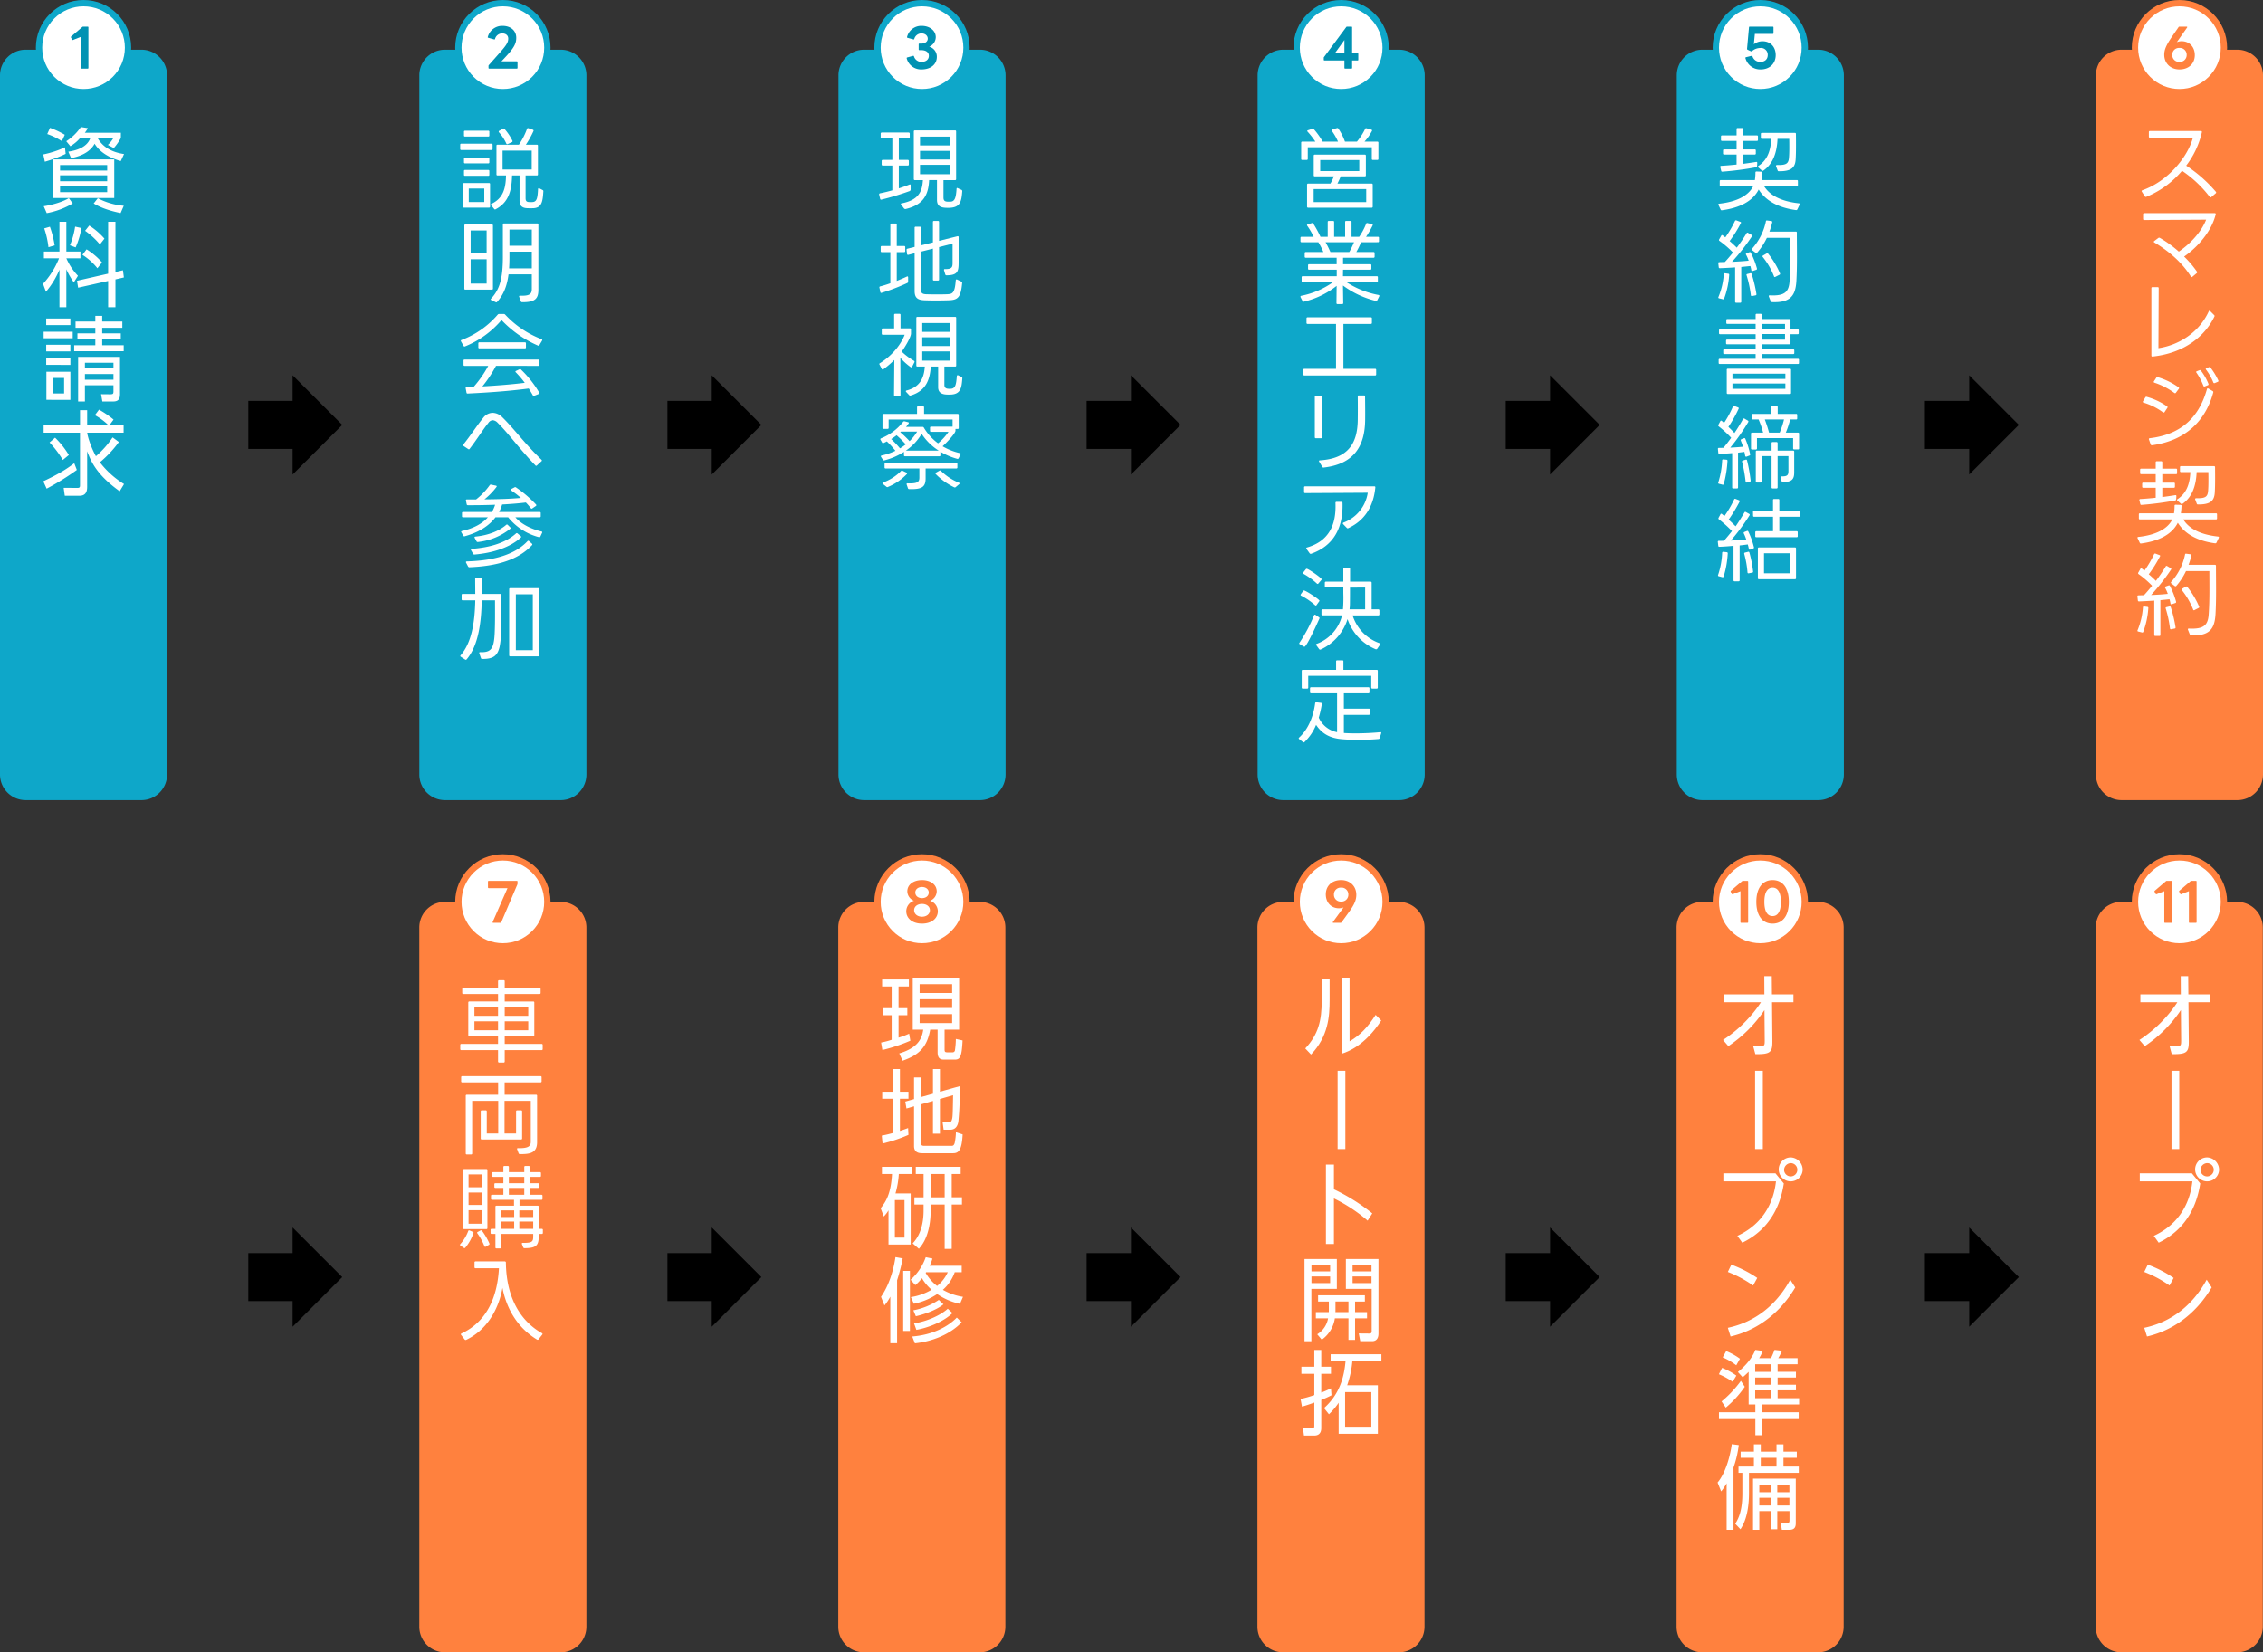 <svg xmlns="http://www.w3.org/2000/svg" width="1072.095" height="782.771" viewBox="0 0 1072.095 782.771">
  <rect x="0" y="0" width="1072.095" height="782.771" fill="#333333" stroke="none"/>
  <g id="グループ_23152" data-name="グループ 23152" transform="translate(-4797.953 -5392.037)">
    <path id="パス_34027" data-name="パス 34027" d="M101.377,191.431l23.512-23.512-23.512-23.512v12.137h-21v22.751h21Z" transform="translate(4835.201 5425.42)"/>
    <path id="パス_34028" data-name="パス 34028" d="M101.377,191.431l23.512-23.512-23.512-23.512v12.137h-21v22.751h21Z" transform="translate(4835.201 5829.137)"/>
    <path id="パス_34025" data-name="パス 34025" d="M227.788,191.431,251.3,167.919l-23.512-23.512v12.137h-21v22.751h21Z" transform="translate(4907.36 5425.42)"/>
    <path id="パス_34026" data-name="パス 34026" d="M227.788,191.431,251.3,167.919l-23.512-23.512v12.137h-21v22.751h21Z" transform="translate(4907.36 5829.137)"/>
    <path id="パス_34021" data-name="パス 34021" d="M354.2,191.431l23.512-23.512L354.2,144.407v12.137h-21v22.751h21Z" transform="translate(4979.52 5425.42)"/>
    <path id="パス_34022" data-name="パス 34022" d="M354.2,191.431l23.512-23.512L354.2,144.407v12.137h-21v22.751h21Z" transform="translate(4979.52 5829.137)"/>
    <path id="パス_34020" data-name="パス 34020" d="M480.611,191.431l23.512-23.512-23.512-23.512v12.137h-21v22.751h21Z" transform="translate(5051.679 5425.42)"/>
    <path id="パス_34023" data-name="パス 34023" d="M480.611,191.431l23.512-23.512-23.512-23.512v12.137h-21v22.751h21Z" transform="translate(5051.679 5829.137)"/>
    <path id="パス_34019" data-name="パス 34019" d="M607.022,191.431l23.512-23.512-23.512-23.512v12.137h-21v22.751h21Z" transform="translate(5123.838 5425.42)"/>
    <path id="パス_34024" data-name="パス 34024" d="M607.022,191.431l23.512-23.512-23.512-23.512v12.137h-21v22.751h21Z" transform="translate(5123.838 5829.137)"/>
    <path id="パス_33566" data-name="パス 33566" d="M67.039,355.507H12.111A12.147,12.147,0,0,1,0,343.4V12.11A12.146,12.146,0,0,1,12.111,0H67.039A12.146,12.146,0,0,1,79.15,12.11V343.4a12.147,12.147,0,0,1-12.111,12.111" transform="translate(4797.953 5415.584)" fill="#0ea7c9"/>
    <path id="パス_33566-2" data-name="パス 33566" d="M67.039,355.507H12.111A12.147,12.147,0,0,1,0,343.4V12.11A12.146,12.146,0,0,1,12.111,0H67.039A12.146,12.146,0,0,1,79.15,12.11V343.4a12.147,12.147,0,0,1-12.111,12.111" transform="translate(4996.616 5415.584)" fill="#0ea7c9"/>
    <path id="パス_33572" data-name="パス 33572" d="M18.128,31.44a.453.453,0,0,1,.513-.512h14.31a.47.47,0,0,1,.512.512v1.965a.471.471,0,0,1-.512.514H18.641a.454.454,0,0,1-.513-.514Zm1.324,18.626a.453.453,0,0,1,.513-.513h11.79a.453.453,0,0,1,.513.513V60.7a.453.453,0,0,1-.513.513H19.965a.453.453,0,0,1-.513-.513Zm.469-24.776a.453.453,0,0,1,.514-.513H31.412a.453.453,0,0,1,.514.513v1.751a.454.454,0,0,1-.514.514H20.435a.455.455,0,0,1-.514-.514Zm0,12.686a.472.472,0,0,1,.514-.512H31.412a.471.471,0,0,1,.514.512v1.752a.454.454,0,0,1-.514.514H20.435a.455.455,0,0,1-.514-.514Zm0,5.9a.454.454,0,0,1,.514-.513H31.412a.453.453,0,0,1,.514.513v1.752a.453.453,0,0,1-.514.512H20.435a.454.454,0,0,1-.514-.512Zm9.612,8.287H22.186v6.408h7.347ZM35.3,31.911a.453.453,0,0,1,.512-.514H45.936a33,33,0,0,0,3.845-7.517.505.505,0,0,1,.684-.3l2.051.726a.455.455,0,0,1,.3.683A43.284,43.284,0,0,1,49.226,31.4h5.211a.453.453,0,0,1,.513.514v13.54a.453.453,0,0,1-.513.513H49.1V56.687c0,1.2.3,1.794,1.538,1.88a13.1,13.1,0,0,0,1.836,0c1.923-.171,2.307-1.837,2.52-6.11.044-.426.3-.554.642-.383l1.537.811a.575.575,0,0,1,.343.641c-.3,4.785-.727,7.6-4.486,7.946-.726.043-2.391.043-3.289,0-2.905-.171-3.5-1.752-3.5-3.717V45.964H42.69c-.171,6.749-1.366,12.688-7.775,16.019a.455.455,0,0,1-.683-.128L32.78,60.1c-.257-.256-.172-.554.171-.683,5.552-2.649,6.749-7.347,6.876-13.457H35.811a.452.452,0,0,1-.512-.513Zm5.339-.812a.473.473,0,0,1-.684-.256,20.541,20.541,0,0,0-3.46-5.3.447.447,0,0,1,.127-.726l1.753-.983a.532.532,0,0,1,.725.085,25.16,25.16,0,0,1,3.76,5.6.482.482,0,0,1-.256.684ZM52,34.217h-13.8v8.928H52Z" transform="translate(4997.851 5429.188)" fill="#fff"/>
    <path id="パス_33573" data-name="パス 33573" d="M20.481,97.183a.453.453,0,0,1-.513-.512V66.813a.454.454,0,0,1,.513-.514H33a.454.454,0,0,1,.513.514V96.671a.453.453,0,0,1-.513.512Zm2.476-17.129h7.562V69.161H22.957Zm7.563,2.734H22.958V94.322H30.52Zm2.221,19.351c-.343-.171-.386-.427-.128-.684,4.1-4.358,5.6-9.569,5.6-19.863V66.342a.452.452,0,0,1,.512-.512H54.525a.453.453,0,0,1,.513.512V97.183c0,4.144-1.41,6.024-7.689,5.939a.539.539,0,0,1-.6-.385L45.94,100.6c-.129-.342.042-.6.469-.555,4.486.171,5.511-.812,5.511-3.2v-6.92H40.9c-.726,5.6-2.35,9.612-5.382,13.029a.5.5,0,0,1-.683.171ZM51.92,87.1V79.2H41.326v2.649c0,1.88-.042,3.63-.171,5.254Zm0-18.368H41.326v7.647H51.92Z" transform="translate(4997.976 5432.067)" fill="#fff"/>
    <path id="パス_33574" data-name="パス 33574" d="M18.492,118.976a.431.431,0,0,1,.256-.684,41.939,41.939,0,0,0,17.129-12,.771.771,0,0,1,.642-.3H38.74a.8.8,0,0,1,.64.256A46.013,46.013,0,0,0,56.64,117.908c.342.085.427.342.256.684l-1.282,2.136a.5.5,0,0,1-.684.214,52.706,52.706,0,0,1-17.258-12.09,44.328,44.328,0,0,1-17.256,12.473.527.527,0,0,1-.726-.255Zm16.574,11.576a59.169,59.169,0,0,1-6.45,9.74c6.879-.385,13.926-.94,20.077-1.71a46.761,46.761,0,0,0-4.229-4.954c-.3-.257-.256-.556.085-.684l1.666-.77a.536.536,0,0,1,.684.128A50.824,50.824,0,0,1,55.529,143.2a.4.4,0,0,1-.215.684l-2.136.854a.47.47,0,0,1-.681-.256q-.9-1.6-1.924-3.2c-8.97,1.2-19.051,1.923-28.919,2.393a.463.463,0,0,1-.555-.427l-.385-2.007a.444.444,0,0,1,.427-.6l3.331-.128a52.682,52.682,0,0,0,6.92-9.953H20.2a.452.452,0,0,1-.511-.513v-1.965a.451.451,0,0,1,.511-.512H55.1a.452.452,0,0,1,.513.512v1.965a.453.453,0,0,1-.513.513Zm-7.859-8.287a.452.452,0,0,1-.512-.512v-1.837a.453.453,0,0,1,.512-.514h21.53a.453.453,0,0,1,.513.514v1.837a.452.452,0,0,1-.513.512Z" transform="translate(4997.87 5434.802)" fill="#fff"/>
    <path id="パス_33575" data-name="パス 33575" d="M54.393,174.732a.439.439,0,0,1-.726,0c-7.476-7.731-12.515-14.865-17.9-20.2a3.562,3.562,0,0,0-2.307-1.2,2.7,2.7,0,0,0-2.051,1.239c-2.691,3.331-5.553,7.988-8.884,12.3a.452.452,0,0,1-.684.128l-2.179-1.454a.448.448,0,0,1-.127-.725c3.417-4.229,6.62-9.227,9.4-12.6a5.678,5.678,0,0,1,4.485-2.391,6.588,6.588,0,0,1,4.529,2.05C43.5,157.3,48.712,164.523,56.529,172.04a.441.441,0,0,1,0,.727Z" transform="translate(4997.938 5437.788)" fill="#fff"/>
    <path id="パス_33576" data-name="パス 33576" d="M20.833,189.244a.4.4,0,0,1,.427-.555h4.358a31.871,31.871,0,0,0,6.45-6.749.606.606,0,0,1,.683-.256l2.264.471c.385.085.513.341.256.64a32.353,32.353,0,0,1-5.682,5.853c5.981-.043,12.3-.214,17.259-.685a39.54,39.54,0,0,0-4.571-3.5c-.3-.214-.3-.513.042-.726l1.5-.769a.575.575,0,0,1,.683,0,57.31,57.31,0,0,1,9.526,8.116.446.446,0,0,1-.128.726l-1.624,1.111a.463.463,0,0,1-.726-.085,33.051,33.051,0,0,0-2.349-2.692c-3.461.427-7.347.726-11.235.94a19.348,19.348,0,0,1-1.452,3.545H55.733a.453.453,0,0,1,.512.513v1.5a.452.452,0,0,1-.512.513H44.242c2.648,3.076,7.133,5.468,12.345,6.707a.4.4,0,0,1,.3.641l-.812,1.751a.505.505,0,0,1-.684.3,27.577,27.577,0,0,1-14.567-9.4H34.8c-2.947,3.93-7.688,7.09-14.565,8.97a.488.488,0,0,1-.641-.255l-.941-1.581c-.213-.3-.085-.555.256-.641,5.81-1.323,9.74-3.588,12.3-6.493H19.465a.454.454,0,0,1-.513-.513v-1.5a.454.454,0,0,1,.513-.513H33.136a17.367,17.367,0,0,0,1.494-3.417c-4.528.171-9.013.214-12.9.214a.523.523,0,0,1-.556-.47Zm.043,29.39c-.171-.342,0-.6.385-.6,12.687-.341,22.726-3.16,28.706-9.568a.462.462,0,0,1,.726-.043l1.366,1.2a.46.46,0,0,1,.043.725c-6.493,6.963-16.574,9.954-29.645,10.465a.7.7,0,0,1-.641-.383Zm2.349-5.9c-.171-.342-.042-.6.343-.64,9.354-.684,16.4-3.162,20.973-7.3a.491.491,0,0,1,.726,0l1.5,1.238a.44.44,0,0,1,.043.727c-5,4.57-12.986,7.262-21.913,8.03a.6.6,0,0,1-.641-.3Zm1.753-5.809c-.215-.341-.085-.6.341-.641,6.195-.6,11.321-2.733,14.567-5.553a.493.493,0,0,1,.726,0l1.154,1.154a.421.421,0,0,1,0,.726,29.589,29.589,0,0,1-15.293,6.237.576.576,0,0,1-.641-.342Z" transform="translate(4997.879 5439.956)" fill="#fff"/>
    <path id="パス_33577" data-name="パス 33577" d="M18.423,260.41c-.3-.171-.341-.426-.084-.725,4.956-5.64,6.706-14.866,6.919-26.016H19.32a.452.452,0,0,1-.512-.512v-2.008a.453.453,0,0,1,.512-.513h5.938c0-2.605-.043-5.3-.043-7.133a.454.454,0,0,1,.514-.514h2.092a.453.453,0,0,1,.513.514c0,1.751.043,4.357,0,6.919v.214h8.757a.452.452,0,0,1,.512.513c0,6.792.129,12.858-.127,17.984a40.848,40.848,0,0,1-.685,6.536c-1.024,4.4-3.118,5.809-8.244,5.767a.532.532,0,0,1-.6-.427l-.769-2.221c-.128-.343.043-.6.428-.555,5.039.17,6.45-1.5,6.834-8.715.256-5.254.171-10.679.171-15.848H28.334c-.214,9.868-1.41,21.273-7.175,27.98a.477.477,0,0,1-.685.086Zm23.41-.214a.452.452,0,0,1-.512-.512v-31.27a.452.452,0,0,1,.512-.512H55.119a.452.452,0,0,1,.512.512v31.27a.452.452,0,0,1-.512.512Zm2.649-2.9h8.032V230.807H44.482Z" transform="translate(4997.854 5442.77)" fill="#fff"/>
    <path id="パス_33578" data-name="パス 33578" d="M193.45,355.507H138.522A12.147,12.147,0,0,1,126.411,343.4V12.11A12.146,12.146,0,0,1,138.522,0H193.45a12.146,12.146,0,0,1,12.111,12.11V343.4a12.147,12.147,0,0,1-12.111,12.111" transform="translate(5068.775 5415.584)" fill="#0ea7c9"/>
    <path id="パス_33579" data-name="パス 33579" d="M145.186,26.086a.493.493,0,0,1,.513-.512h12.73a.492.492,0,0,1,.512.512v1.752a.493.493,0,0,1-.512.513h-4.656V38.517H158a.492.492,0,0,1,.511.513V40.7a.492.492,0,0,1-.511.512h-4.23V52.015c1.793-.555,3.545-1.2,5.126-1.836a.33.33,0,0,1,.47.341v2.093a.8.8,0,0,1-.47.684,132.322,132.322,0,0,1-13.37,4.058.45.45,0,0,1-.6-.385l-.47-2.008a.493.493,0,0,1,.385-.6c1.836-.343,3.845-.854,5.852-1.41V41.207h-4.529a.492.492,0,0,1-.512-.512V39.029a.493.493,0,0,1,.512-.513H150.7V28.35h-5a.494.494,0,0,1-.513-.513ZM154.8,59.619c-.172-.215-.087-.427.213-.47,8.031-1.581,9.825-5.425,10.167-11.021h-3.8a.494.494,0,0,1-.513-.514V25.061a.493.493,0,0,1,.513-.512h19.009a.471.471,0,0,1,.513.512V47.615a.472.472,0,0,1-.513.514h-5.469v8.2c0,1.922,1.068,2.007,2.65,2.007a6.932,6.932,0,0,0,.94-.043c1.837-.214,2.349-2.093,2.605-6.108,0-.342.214-.427.471-.3l1.793.812a.692.692,0,0,1,.427.726c-.386,5.254-1.154,7.816-6.621,7.816-2.734,0-5.339-.213-5.339-3.758v-9.4h-3.717c-.341,6.493-2.264,11.619-11.105,13.712a.827.827,0,0,1-.813-.3Zm23.151-32.124H163.81v4.187h14.138Zm0,6.75H163.81v4.1h14.138Zm0,6.621H163.81v4.442h14.138Z" transform="translate(5070.004 5429.256)" fill="#fff"/>
    <path id="パス_33580" data-name="パス 33580" d="M152.783,79.489V93.116c1.709-.684,3.332-1.367,4.784-2.051.343-.17.6-.043.6.385V93.5a.606.606,0,0,1-.385.6,94.365,94.365,0,0,1-12.131,4.656.428.428,0,0,1-.64-.342l-.428-2.092a.443.443,0,0,1,.343-.6c1.537-.383,3.16-.9,4.827-1.494V79.489h-4.059a.452.452,0,0,1-.512-.513V77.1a.453.453,0,0,1,.512-.514h4.059V66.461a.453.453,0,0,1,.513-.513h2.007a.453.453,0,0,1,.513.513V76.584h3.5a.453.453,0,0,1,.513.514v1.879a.453.453,0,0,1-.513.513Zm22.383,8.586c-.085-.385.085-.6.47-.556,3.247.087,3.589-.982,3.589-2.819V75.473L172.817,77.1V92.433a.454.454,0,0,1-.514.513h-1.879a.454.454,0,0,1-.513-.513V77.823l-5.723,1.453V96.918c0,1.794.512,2.435,2.477,2.521,2.947.085,6.578.128,10,0,2.521-.128,3.589-.47,4.058-6.536.044-.427.256-.6.641-.427l2.051.983a.549.549,0,0,1,.342.641c-.641,6.962-2.051,8.073-6.45,8.2-3.76.129-8.372.129-11.405,0-3.375-.128-4.656-1.282-4.656-4.442V80l-2.991.77a.454.454,0,0,1-.6-.427l-.215-1.88a.494.494,0,0,1,.386-.6l3.417-.853V67.956a.453.453,0,0,1,.512-.513h1.923a.454.454,0,0,1,.514.513v8.33l5.723-1.41V65.223a.453.453,0,0,1,.513-.514H172.3a.454.454,0,0,1,.514.514V74.15l8.714-2.179c.342-.085.555.085.555.47v11.7c0,4.271-.256,6.322-5.724,6.322a.558.558,0,0,1-.6-.427Z" transform="translate(5070.011 5431.991)" fill="#fff"/>
    <path id="パス_33581" data-name="パス 33581" d="M144.625,129.959a.442.442,0,0,1,.214-.684c4.657-2.862,9.484-7.732,11.7-13.457H146.2a.452.452,0,0,1-.512-.512v-1.965a.452.452,0,0,1,.512-.513h5.34v-6.408a.471.471,0,0,1,.513-.513h2.008a.453.453,0,0,1,.512.513v6.365h4.443a.471.471,0,0,1,.513.513v1.923c0,1.879-3.247,7.047-4.4,8.586a30.363,30.363,0,0,0,5.808,4.357.5.5,0,0,1,.215.684l-1.068,2.093a.462.462,0,0,1-.726.214,28.949,28.949,0,0,1-4.871-4.4l.085,17.6a.493.493,0,0,1-.512.513h-2.051a.494.494,0,0,1-.514-.513l.129-16.574a47.006,47.006,0,0,1-5.211,4.442.461.461,0,0,1-.726-.213Zm17.428-22.085a.454.454,0,0,1,.513-.513h17.856a.452.452,0,0,1,.512.513v22.511a.452.452,0,0,1-.512.513h-5.084v8.629c0,1.154.469,1.793,1.794,1.879a7.272,7.272,0,0,0,1.367,0c2.179-.171,2.434-2.349,2.733-5.979a.425.425,0,0,1,.641-.386c.469.257,1.154.556,1.581.769a.606.606,0,0,1,.384.642c-.342,4.058-.555,7.3-5,7.688a19.39,19.39,0,0,1-2.732,0c-2.906-.213-3.718-1.709-3.718-3.46V130.9h-3.5c-.384,6.237-2.263,11.533-9.525,13.712a.576.576,0,0,1-.685-.171l-1.452-1.537c-.256-.3-.171-.6.256-.685,6.151-1.58,8.245-5.766,8.586-11.32h-3.5a.454.454,0,0,1-.513-.513Zm16.061,2.391H164.871v4.187h13.242Zm0,6.749H164.871v4.143h13.242Zm0,6.708H164.871v4.357h13.242Z" transform="translate(5070.01 5434.797)" fill="#fff"/>
    <path id="パス_33582" data-name="パス 33582" d="M145.321,170.913c-.214-.342-.085-.6.3-.684a28.525,28.525,0,0,0,6.492-2.222,39.828,39.828,0,0,0-4.058-4.442c-.513.3-1.024.513-1.537.768a.5.5,0,0,1-.685-.213l-.767-1.324c-.172-.3-.086-.513.255-.684a25.332,25.332,0,0,0,10.465-7.817.64.64,0,0,1,.641-.255l1.666.426c.383.085.469.342.256.642a12.9,12.9,0,0,1-1.2,1.58h7.859a.605.605,0,0,1,.6.385,25.212,25.212,0,0,0,6.707,7.39,26.315,26.315,0,0,0,4.955-5.426h-8.245a.471.471,0,0,1-.513-.512v-1.453a.471.471,0,0,1,.513-.513H179.2v-3.374H148.909v3.93a.452.452,0,0,1-.512.513h-1.88a.454.454,0,0,1-.514-.513v-6.066a.472.472,0,0,1,.514-.513h15.848v-3.075a.452.452,0,0,1,.512-.513h2.306a.453.453,0,0,1,.514.513v3.075h15.89a.471.471,0,0,1,.513.513v6.108a.453.453,0,0,1-.513.513h-1.024v.812c0,1.409-4.913,6.365-6.11,7.39a28.873,28.873,0,0,0,8.2,3.246c.385.085.469.342.3.64l-.9,1.753a.535.535,0,0,1-.683.3,31.758,31.758,0,0,1-7.947-3.374V170.1a.453.453,0,0,1-.512.513H156.683a.471.471,0,0,1-.513-.513V168.52a31.457,31.457,0,0,1-9.27,4.015.555.555,0,0,1-.683-.255Zm.9,12.815c-.342-.257-.3-.555.128-.726a22.766,22.766,0,0,0,8.457-5.425.457.457,0,0,1,.684-.128l1.88.9a.428.428,0,0,1,.128.725,26.414,26.414,0,0,1-8.927,6.067.584.584,0,0,1-.685-.085Zm.768-9.483a.473.473,0,0,1,.514-.514h33.446a.472.472,0,0,1,.514.514v1.622a.454.454,0,0,1-.514.513H166.423v4.7c0,4.059-1.709,5.254-7.776,5.083a.588.588,0,0,1-.6-.427l-.6-1.751c-.128-.342.043-.6.47-.557,4.529.171,5.553-.6,5.553-2.691V176.38H147.5a.454.454,0,0,1-.514-.513Zm10.039-9.27a46.42,46.42,0,0,0-4.357-4.315,27.24,27.24,0,0,1-2.563,1.794,44.809,44.809,0,0,1,4.187,4.4,24.066,24.066,0,0,0,2.733-1.88m-2.606-5.767a46.728,46.728,0,0,1,4.4,4.229,21.443,21.443,0,0,0,3.588-4.529h-7.645Zm18.2,8.714a26.5,26.5,0,0,1-8.073-7.946,25.092,25.092,0,0,1-7.476,7.946Zm8.032,17.3a.583.583,0,0,1-.685.084,30.773,30.773,0,0,1-8.714-6.237c-.256-.3-.214-.554.085-.725l1.666-.94a.532.532,0,0,1,.683.128,26.281,26.281,0,0,0,8.5,5.6c.385.128.47.426.128.684Z" transform="translate(5070.04 5437.591)" fill="#fff"/>
    <path id="パス_33583" data-name="パス 33583" d="M319.861,355.507H264.933A12.147,12.147,0,0,1,252.822,343.4V12.11A12.146,12.146,0,0,1,264.933,0h54.928a12.147,12.147,0,0,1,12.111,12.11V343.4a12.147,12.147,0,0,1-12.111,12.111" transform="translate(5140.935 5415.584)" fill="#0ea7c9"/>
    <path id="パス_33584" data-name="パス 33584" d="M272.149,30.461a.453.453,0,0,1,.514-.513h6.194a35.331,35.331,0,0,0-3.674-4.7c-.256-.3-.213-.6.171-.683l2.094-.684a.574.574,0,0,1,.684.171,34.533,34.533,0,0,1,4.187,5.895h7.262a26.025,26.025,0,0,0-2.948-5.126c-.214-.342-.128-.6.256-.685l2.221-.6a.521.521,0,0,1,.642.256,26.99,26.99,0,0,1,3.118,6.151h5.681a29.026,29.026,0,0,0,3.887-6.023.474.474,0,0,1,.64-.3c.642.171,1.625.47,2.264.641.386.128.471.385.3.684a25.154,25.154,0,0,1-3.5,5H308.2a.454.454,0,0,1,.513.513v7.647a.454.454,0,0,1-.513.513h-2.093a.452.452,0,0,1-.512-.513V32.6h-30.33v5.511a.471.471,0,0,1-.512.513h-2.093a.453.453,0,0,1-.514-.513Zm5.939,6.151a.471.471,0,0,1,.512-.513h23.666a.471.471,0,0,1,.513.513v9.27a.453.453,0,0,1-.513.512H290.86a31.644,31.644,0,0,1-1.538,3.418h16.19a.471.471,0,0,1,.512.513V60.747a.471.471,0,0,1-.512.513H275.439a.494.494,0,0,1-.513-.513V50.325a.494.494,0,0,1,.513-.513h10.552a19.179,19.179,0,0,0,1.623-3.418H278.6a.452.452,0,0,1-.512-.512Zm24.861,15.8h-24.9v6.195h24.9Zm-3.29-13.754h-18.5v5.254h18.5Z" transform="translate(5142.251 5429.185)" fill="#fff"/>
    <path id="パス_33585" data-name="パス 33585" d="M300.537,74.791a39.458,39.458,0,0,1-2.264,4.656h8.159a.453.453,0,0,1,.512.513v1.666a.453.453,0,0,1-.512.513H291.993v3.075h12.9a.454.454,0,0,1,.514.513v1.581a.454.454,0,0,1-.514.513h-12.9l-.043,3.076H307.97a.452.452,0,0,1,.513.512v1.752a.453.453,0,0,1-.513.513L293.275,93.5a41.9,41.9,0,0,0,15.507,6.279c.383.085.512.341.341.684l-.94,1.836a.474.474,0,0,1-.64.3,43.166,43.166,0,0,1-15.592-7.3l.128,8.287a.453.453,0,0,1-.512.512h-2.18a.452.452,0,0,1-.512-.512l.084-8.116a39.862,39.862,0,0,1-15.463,7.475.521.521,0,0,1-.684-.3l-.94-1.794c-.128-.342-.043-.6.343-.685A38.678,38.678,0,0,0,287.551,93.5l-14.652.171a.452.452,0,0,1-.512-.513V91.407a.452.452,0,0,1,.512-.512H289V87.819H275.931a.453.453,0,0,1-.512-.513V85.726a.453.453,0,0,1,.512-.513H288.96V82.138H274.352a.454.454,0,0,1-.513-.513V79.959a.453.453,0,0,1,.513-.513h8.329a34.191,34.191,0,0,0-2.391-4.656h-7.946a.454.454,0,0,1-.513-.513V72.741a.454.454,0,0,1,.513-.514h5.724a31.9,31.9,0,0,0-3.033-5.211c-.213-.342-.127-.6.257-.683l1.921-.6a.555.555,0,0,1,.684.256,55.454,55.454,0,0,1,3.417,6.237h3.418v-7a.453.453,0,0,1,.513-.514h2.008a.453.453,0,0,1,.512.514v7h5.212v-7a.453.453,0,0,1,.513-.514H295.5a.453.453,0,0,1,.512.514v7h3.631a30.827,30.827,0,0,0,3.289-6.194.475.475,0,0,1,.641-.3l2.093.471a.428.428,0,0,1,.342.64,41.146,41.146,0,0,1-3.119,5.382h5.6a.453.453,0,0,1,.512.514v1.537a.453.453,0,0,1-.512.513Zm-5.6,4.656a41.937,41.937,0,0,0,2.264-4.656h-13.5a47.554,47.554,0,0,1,2.308,4.656Z" transform="translate(5142.229 5431.991)" fill="#fff"/>
    <path id="パス_33586" data-name="パス 33586" d="M274.605,107.981a.452.452,0,0,1,.512-.512h29.945a.453.453,0,0,1,.513.512v2.093a.453.453,0,0,1-.513.513H292.075v21.272h15a.471.471,0,0,1,.512.514v2.135a.471.471,0,0,1-.512.513H273.623a.453.453,0,0,1-.512-.513v-2.135a.454.454,0,0,1,.512-.514h14.95V110.587H275.117a.452.452,0,0,1-.512-.513Z" transform="translate(5142.316 5434.903)" fill="#fff"/>
    <path id="パス_33587" data-name="パス 33587" d="M278.188,142.707a.471.471,0,0,1,.514-.512h2.392a.452.452,0,0,1,.512.512v19.18a.453.453,0,0,1-.512.513H278.7a.472.472,0,0,1-.514-.513Zm2.051,30.756c-.171-.341-.042-.6.385-.6,13.5-.853,17.771-8.2,17.9-19.137.043-3.289.043-7.261,0-11.106a.453.453,0,0,1,.514-.512h2.434a.453.453,0,0,1,.513.512c.042,3.76.085,7.988.042,11.063-.127,12.431-5.253,20.932-19.649,22.6a.576.576,0,0,1-.641-.342Z" transform="translate(5142.662 5437.262)" fill="#fff"/>
    <path id="パス_33588" data-name="パス 33588" d="M291.926,200.327c-.256-.3-.214-.555.171-.726a17.916,17.916,0,0,0,11.491-14.139c-5.639.043-21.785.128-29.646.171a.452.452,0,0,1-.512-.512v-2.179a.452.452,0,0,1,.512-.513h32.765c.342,0,.513.17.47.513-.854,8.884-4.913,15.634-12.815,19.308a.533.533,0,0,1-.684-.128Zm-17.343,11.747a.4.4,0,0,1,.255-.684c10.381-3.032,13.883-10.722,13.457-21.1a.452.452,0,0,1,.512-.513h2.265a.5.5,0,0,1,.554.513c.384,11.832-4.229,20.333-14.865,24.092a.61.61,0,0,1-.685-.214Z" transform="translate(5142.338 5440.007)" fill="#fff"/>
    <path id="パス_33589" data-name="パス 33589" d="M271.527,254.736a.4.4,0,0,1-.256-.343.854.854,0,0,1,.085-.256,71.938,71.938,0,0,0,6.962-13.113c.085-.172.17-.257.342-.257a1.087,1.087,0,0,1,.3.085L280.624,242a.4.4,0,0,1,.257.342.542.542,0,0,1-.043.256c-.769,1.752-5.939,13.242-7.091,13.37-.085-.043-.214-.043-.3-.085Zm7.943-18.5a.432.432,0,0,1-.341.214.438.438,0,0,1-.341-.171,31.432,31.432,0,0,0-6.622-4.528.4.4,0,0,1-.256-.342.891.891,0,0,1,.085-.257l1.154-1.622a.374.374,0,0,1,.385-.214c.854,0,7.347,4.23,7.347,4.869a.369.369,0,0,1-.128.256Zm.856-10.209a.389.389,0,0,1-.342.171.459.459,0,0,1-.3-.128,31.864,31.864,0,0,0-6.409-4.657.407.407,0,0,1-.257-.3.572.572,0,0,1,.129-.3l1.282-1.582a.593.593,0,0,1,.384-.213c.812,0,7.091,4.357,7.091,5a.568.568,0,0,1-.128.3Zm-.983,29.175c-.214-.256-.128-.469.171-.6a19.188,19.188,0,0,0,12.046-13.5h-9.227a.493.493,0,0,1-.512-.513v-1.837a.492.492,0,0,1,.512-.512h9.655c.171-1.837.213-3.716.213-5.553,0-.854-.042-1.709-.042-2.606v-2.179h-8.244a.471.471,0,0,1-.514-.512v-1.753a.494.494,0,0,1,.514-.512h8.244v-6.108a.494.494,0,0,1,.513-.514h2.179a.494.494,0,0,1,.512.514v6.108h9.7a.493.493,0,0,1,.513.512v12.6h3.162a.492.492,0,0,1,.512.512V240.6a.493.493,0,0,1-.512.513H296.558a20.481,20.481,0,0,0,12.858,13.2c.3.085.386.3.215.555l-1.411,2.051a.668.668,0,0,1-.768.214,23.573,23.573,0,0,1-13.286-14.268,23.607,23.607,0,0,1-12.686,14.4.6.6,0,0,1-.769-.171ZM302.5,238.246V227.908l-7.177.043c0,2.905,0,5.04-.042,7.946a20.989,20.989,0,0,1-.171,2.35Z" transform="translate(5142.191 5442.465)" fill="#fff"/>
    <path id="パス_33590" data-name="パス 33590" d="M292.43,275.224v7.262h11.789a.453.453,0,0,1,.514.513v1.923a.454.454,0,0,1-.514.513H292.43v8.586c1.665.128,3.589.171,5.553.171,3.972,0,8.245-.214,11.7-.557.385-.043.555.172.427.514-.213.726-.514,1.665-.726,2.306a.6.6,0,0,1-.554.427c-2.906.256-6.238.384-9.526.384a81.383,81.383,0,0,1-8.2-.342c-5.17-.513-9.013-2.478-11.832-6.749a23.277,23.277,0,0,1-5.468,8.116.462.462,0,0,1-.726.043l-1.794-1.41a.422.422,0,0,1-.044-.726c4.358-3.972,6.751-9.954,7.6-16.275.085-.342.256-.513.6-.427l2.136.255c.341.043.47.257.426.6a50.694,50.694,0,0,1-1.453,6.408,12.021,12.021,0,0,0,8.672,6.876V275.224h-12.3a.453.453,0,0,1-.514-.512v-1.837a.454.454,0,0,1,.514-.514h27.123a.454.454,0,0,1,.514.514v1.837a.453.453,0,0,1-.514.512ZM272.994,273a.453.453,0,0,1-.513-.513v-7.86a.452.452,0,0,1,.513-.512h15.763V260.1a.453.453,0,0,1,.512-.513H291.7a.452.452,0,0,1,.512.513v4.016h15.763a.452.452,0,0,1,.513.512v7.86a.453.453,0,0,1-.513.513h-2.051a.454.454,0,0,1-.513-.513v-5.554H275.556v5.554a.453.453,0,0,1-.512.513Z" transform="translate(5142.177 5445.262)" fill="#fff"/>
    <path id="パス_33583-2" data-name="パス 33583" d="M319.861,355.507H264.933A12.147,12.147,0,0,1,252.822,343.4V12.11A12.146,12.146,0,0,1,264.933,0h54.928a12.147,12.147,0,0,1,12.111,12.11V343.4a12.147,12.147,0,0,1-12.111,12.111" transform="translate(4942.271 5819.301)" fill="#ff813e"/>
    <path id="パス_33591" data-name="パス 33591" d="M446.272,355.507H391.344A12.147,12.147,0,0,1,379.233,343.4V12.11A12.146,12.146,0,0,1,391.344,0h54.928a12.146,12.146,0,0,1,12.111,12.11V343.4a12.147,12.147,0,0,1-12.111,12.111" transform="translate(5213.094 5415.584)" fill="#0ea7c9"/>
    <path id="パス_33592" data-name="パス 33592" d="M397.725,59.946c-.171-.342,0-.555.385-.6,8.5-.9,13.969-3.973,16.061-8.287H398.835a.453.453,0,0,1-.512-.512v-1.88a.453.453,0,0,1,.512-.513h16.146a25.512,25.512,0,0,0,.257-3.546.452.452,0,0,1,.513-.512l2.307.085c.342,0,.512.17.47.512a33.454,33.454,0,0,1-.3,3.461h16.616a.454.454,0,0,1,.514.513v1.88a.454.454,0,0,1-.514.512H419.34c2.819,4.486,8.286,7.219,16.488,8.116.383.043.513.3.342.641L435.1,62.04a.6.6,0,0,1-.64.342c-8.16-1.111-14.226-4.23-17.687-9.74-2.775,5.468-8.841,8.672-17.427,9.824a.525.525,0,0,1-.6-.341Zm.853-17.941a.444.444,0,0,1,.427-.6c2.264-.128,4.742-.342,7.3-.6V36.067h-5.894a.453.453,0,0,1-.514-.512v-1.41a.453.453,0,0,1,.514-.513h5.894V29.618h-6.876a.454.454,0,0,1-.514-.513V27.524a.454.454,0,0,1,.514-.513h6.876v-2.99a.454.454,0,0,1,.513-.514h2.095a.454.454,0,0,1,.512.514v2.99h6.493a.453.453,0,0,1,.513.513V29.1a.453.453,0,0,1-.513.513h-6.493v4.015H414.9a.453.453,0,0,1,.513.513v1.41a.452.452,0,0,1-.513.512h-5.468v4.4c2.179-.3,4.1-.555,6.151-.9.342-.043.555.127.514.512l-.087,1.452c-.044.343-.171.514-.47.556a149.263,149.263,0,0,1-15.977,2.093.465.465,0,0,1-.555-.428Zm18.027.171c-.3-.214-.256-.513.043-.726,4.4-2.861,5.852-7.518,6.066-12.815h-4.4a.453.453,0,0,1-.513-.513V26.328a.453.453,0,0,1,.513-.512h15.591a.453.453,0,0,1,.513.512c.044,3.973.085,8.757-.127,12.046-.257,4.058-2.264,5.64-7.947,5.6a.531.531,0,0,1-.6-.428l-.727-1.923c-.127-.341.044-.6.47-.6,4.271.085,5.425-.6,5.64-3.5.214-2.308.171-6.279.128-8.886h-5.553c-.257,5.98-1.88,11.7-6.708,15.036a.526.526,0,0,1-.725-.043Z" transform="translate(5214.349 5429.185)" fill="#fff"/>
    <path id="パス_33593" data-name="パス 33593" d="M397.642,84.771c-.043-.342.127-.514.469-.514.855-.042,1.753-.042,2.649-.085,1.282-1.367,2.562-2.9,3.844-4.484a46.851,46.851,0,0,0-6.407-5.51.5.5,0,0,1-.128-.727l.983-1.751a.407.407,0,0,1,.684-.128c.427.3.811.6,1.239.939a49.594,49.594,0,0,0,4.57-7.774.515.515,0,0,1,.685-.256l1.835.684a.39.39,0,0,1,.258.641,61.324,61.324,0,0,1-5.3,8.457c1.2,1.025,2.307,2.051,3.374,3.119a77.607,77.607,0,0,0,4.656-6.834.436.436,0,0,1,.684-.172l1.666.982c.3.172.385.428.171.685a102.966,102.966,0,0,1-9.441,12.046c2.905-.128,5.682-.3,7.9-.555a18.747,18.747,0,0,0-1.238-2.82.431.431,0,0,1,.255-.684l1.323-.47a.475.475,0,0,1,.685.256,36.6,36.6,0,0,1,2.9,7.476.494.494,0,0,1-.384.6l-1.665.554a.415.415,0,0,1-.6-.385,18.785,18.785,0,0,0-.47-1.964c-1.323.127-2.777.3-4.314.427v16.444a.453.453,0,0,1-.513.514h-1.879a.454.454,0,0,1-.514-.514V86.736c-2.434.171-4.955.3-7.219.383a.5.5,0,0,1-.555-.512Zm.383,16.617c-.342-.087-.47-.3-.3-.642a34.44,34.44,0,0,0,2.52-10.764c0-.341.171-.47.513-.47l1.58.215a.459.459,0,0,1,.47.511,39.2,39.2,0,0,1-2.391,11.279.462.462,0,0,1-.64.3Zm15.592-1.068a.47.47,0,0,1-.555-.472,53.375,53.375,0,0,0-2.008-9.353.43.43,0,0,1,.342-.642l1.41-.341a.5.5,0,0,1,.64.341,61.966,61.966,0,0,1,2.265,9.527.482.482,0,0,1-.427.6Zm.085-21.744a.438.438,0,0,1-.043-.725A27.642,27.642,0,0,0,420.2,64.907a.437.437,0,0,1,.6-.385l1.965.256c.343.043.47.256.428.6a28.814,28.814,0,0,1-1.326,4.4h12.473a.454.454,0,0,1,.514.512c0,7.391.213,15.422-.215,22.941-.426,6.748-2.648,10.337-11.576,9.953a.708.708,0,0,1-.6-.427l-.855-2.179c-.171-.385.044-.641.428-.6,7.432.386,9.1-1.88,9.4-7.047.47-6.835.3-13.456.3-20.205H420.666a30.9,30.9,0,0,1-4.614,7.047.492.492,0,0,1-.726.043ZM424.681,91.22a.391.391,0,0,1-.642-.255A35.209,35.209,0,0,0,418.7,81.78c-.214-.255-.171-.512.172-.684l1.708-.982a.542.542,0,0,1,.726.171,39.256,39.256,0,0,1,5.553,9.268.474.474,0,0,1-.256.684Z" transform="translate(5214.347 5431.972)" fill="#fff"/>
    <path id="パス_33594" data-name="パス 33594" d="M418.177,120.348v2.393h14.951a.452.452,0,0,1,.512.512v1.2a.452.452,0,0,1-.512.513H418.177v2.264H435.35a.453.453,0,0,1,.512.513v1.41a.452.452,0,0,1-.512.512H398.314a.453.453,0,0,1-.512-.512v-1.41a.453.453,0,0,1,.512-.513h17v-2.264H400.493a.453.453,0,0,1-.513-.513v-1.2a.453.453,0,0,1,.513-.512h14.822v-2.393h-13.5a.453.453,0,0,1-.512-.513v-1.2a.453.453,0,0,1,.512-.513h13.5v-2.562h-16.83a.452.452,0,0,1-.512-.513v-1.282a.452.452,0,0,1,.512-.513h16.83v-2.563H401.945a.453.453,0,0,1-.514-.512V108.9a.453.453,0,0,1,.514-.513h13.369v-1.965a.454.454,0,0,1,.514-.513h1.835a.453.453,0,0,1,.514.513v1.965h13.157a.453.453,0,0,1,.513.513v4.357h3.374a.453.453,0,0,1,.513.513v1.282a.453.453,0,0,1-.513.513h-3.374v4.271a.453.453,0,0,1-.513.513Zm-16.019,23.538a.453.453,0,0,1-.512-.514V132.436a.452.452,0,0,1,.512-.513H431.59a.453.453,0,0,1,.513.513v10.935a.453.453,0,0,1-.513.514Zm2.18-7.135h25.075v-2.477H404.338Zm25.074,2.179H404.337v2.52h25.075Zm-.171-28.236H418.177v2.648H429.24Zm0,4.785H418.177v2.648H429.24Z" transform="translate(5214.358 5434.797)" fill="#fff"/>
    <path id="パス_33595" data-name="パス 33595" d="M397.481,167.2a.439.439,0,0,1,.47-.554c.726,0,1.41,0,2.136-.043,1.239-1.454,2.478-3.076,3.673-4.742a48.5,48.5,0,0,0-5.936-5.425.583.583,0,0,1-.129-.726l.9-1.666a.433.433,0,0,1,.726-.17c.342.3.684.64,1.067.94a47.241,47.241,0,0,0,4.187-7.733.475.475,0,0,1,.641-.3l1.793.685a.448.448,0,0,1,.257.683,59.029,59.029,0,0,1-4.828,8.543c1.026.983,2.008,1.965,2.862,2.905,1.5-2.178,2.863-4.442,4.059-6.578a.483.483,0,0,1,.725-.213l1.539.9a.483.483,0,0,1,.213.725,97.706,97.706,0,0,1-8.5,12.09c2.179-.085,4.272-.257,6.024-.428-.3-1.025-.684-2.008-1.025-2.861a.472.472,0,0,1,.256-.684l1.2-.47a.466.466,0,0,1,.685.3,37.55,37.55,0,0,1,2.263,7.262.5.5,0,0,1-.342.641l-1.367.513a.466.466,0,0,1-.64-.386,16.363,16.363,0,0,0-.386-1.879c-.983.128-1.964.256-2.991.385v16.446a.47.47,0,0,1-.512.513h-1.752a.453.453,0,0,1-.513-.513V169.121c-2.051.171-4.015.3-6.023.383a.5.5,0,0,1-.554-.469Zm.47,16.447a.439.439,0,0,1-.3-.641,41.021,41.021,0,0,0,1.835-10.424.44.44,0,0,1,.556-.469l1.494.127c.343.043.471.214.471.556a52.6,52.6,0,0,1-1.752,10.935.468.468,0,0,1-.641.341Zm13.242-.6a.444.444,0,0,1-.6-.427,68.276,68.276,0,0,0-1.665-9.355c-.085-.341.042-.512.385-.641l1.324-.385a.458.458,0,0,1,.64.342,76.853,76.853,0,0,1,1.709,9.569.514.514,0,0,1-.427.555Zm2.222-31.995a.453.453,0,0,1,.513-.513h8.842v-3.16a.454.454,0,0,1,.514-.514h2.007a.453.453,0,0,1,.513.514v3.16h8.714a.453.453,0,0,1,.514.513v1.624a.453.453,0,0,1-.514.512H431.7a44.62,44.62,0,0,1-2.051,6.237h5.766a.454.454,0,0,1,.514.513v6.92a.454.454,0,0,1-.514.513h-1.794a.452.452,0,0,1-.512-.513V162.03h-17.13V166.9a.493.493,0,0,1-.513.513h-1.793a.471.471,0,0,1-.513-.513v-6.963a.453.453,0,0,1,.513-.513h5.212a41.734,41.734,0,0,0-2.136-6.237h-2.82a.453.453,0,0,1-.513-.512Zm2.007,17.385a.454.454,0,0,1,.514-.513H422.9V164.38a.471.471,0,0,1,.513-.513h1.838a.493.493,0,0,1,.512.513v3.545h7.347a.471.471,0,0,1,.512.513v9.655c0,2.776-.512,4.827-5.382,4.7a.558.558,0,0,1-.6-.427l-.471-1.666c-.127-.342.085-.555.471-.555,2.819.043,3.246-.641,3.246-2.691V170.53H425.76v14.823a.493.493,0,0,1-.512.513h-1.838a.471.471,0,0,1-.513-.513V170.53h-4.741v11.962c0,.342-.17.555-.513.555h-1.708a.486.486,0,0,1-.514-.555Zm11.321-9.014a40.826,40.826,0,0,0,2.05-6.237h-9.1c.726,1.923,1.453,4.144,2.007,6.237Z" transform="translate(5214.336 5437.578)" fill="#fff"/>
    <path id="パス_33596" data-name="パス 33596" d="M397.441,208.426a.44.44,0,0,1,.471-.556c.811,0,1.622,0,2.434-.042,1.281-1.453,2.562-2.99,3.8-4.57a55.444,55.444,0,0,0-6.194-5.553.546.546,0,0,1-.171-.727l.9-1.665a.415.415,0,0,1,.727-.129c.385.3.769.6,1.152.94a48.144,48.144,0,0,0,4.615-7.859c.127-.3.341-.384.681-.256l1.625.641a.43.43,0,0,1,.255.684,74.712,74.712,0,0,1-5.167,8.5c1.152,1.067,2.306,2.135,3.288,3.16,1.5-2.093,2.906-4.442,4.187-6.578a.432.432,0,0,1,.685-.171l1.537.853a.452.452,0,0,1,.171.727,95.014,95.014,0,0,1-8.843,11.918c2.65-.128,5.17-.3,7.3-.513a21.218,21.218,0,0,0-1.152-2.863.472.472,0,0,1,.255-.684l1.2-.469a.473.473,0,0,1,.684.255,36.7,36.7,0,0,1,2.648,7.39.467.467,0,0,1-.342.641l-1.452.513a.4.4,0,0,1-.6-.342,21.525,21.525,0,0,0-.512-2.092c-1.2.17-2.564.341-3.845.469v16.489a.471.471,0,0,1-.514.512h-1.879a.471.471,0,0,1-.513-.512V210.22c-2.008.214-4.315.383-6.664.469-.342,0-.555-.127-.555-.469Zm.471,16.232a.428.428,0,0,1-.343-.64,37.854,37.854,0,0,0,1.922-10.466.462.462,0,0,1,.514-.47l1.622.171q.514.064.514.513a45.957,45.957,0,0,1-1.923,10.978.5.5,0,0,1-.642.343Zm14.181-1.409c-.383.085-.555-.085-.6-.428a46.4,46.4,0,0,0-1.537-8.756.48.48,0,0,1,.385-.641l1.41-.342a.467.467,0,0,1,.64.342,55.443,55.443,0,0,1,1.753,8.971.464.464,0,0,1-.427.555ZM414.1,194.2a.472.472,0,0,1,.513-.513h8.971v-5.126a.453.453,0,0,1,.513-.513h1.965a.454.454,0,0,1,.513.513v5.126h9.354a.453.453,0,0,1,.513.513v1.752a.453.453,0,0,1-.513.513h-9.354V203.3h8.2a.471.471,0,0,1,.514.513v1.836a.453.453,0,0,1-.514.513H415.681a.471.471,0,0,1-.513-.513v-1.836a.493.493,0,0,1,.513-.513h7.9v-6.835h-8.928a.453.453,0,0,1-.512-.513Zm2.307,17.3a.453.453,0,0,1,.514-.513h17.044a.472.472,0,0,1,.513.513v14.054a.494.494,0,0,1-.513.513H416.921a.472.472,0,0,1-.514-.513Zm15.122,2.264H419.313v9.484H431.53Z" transform="translate(5214.333 5440.383)" fill="#fff"/>
    <path id="パス_33591-2" data-name="パス 33591" d="M446.272,355.507H391.344A12.147,12.147,0,0,1,379.233,343.4V12.11A12.146,12.146,0,0,1,391.344,0h54.928a12.146,12.146,0,0,1,12.111,12.11V343.4a12.147,12.147,0,0,1-12.111,12.111" transform="translate(5014.43 5819.301)" fill="#ff813e"/>
    <path id="パス_33597" data-name="パス 33597" d="M572.683,355.507H517.755A12.147,12.147,0,0,1,505.644,343.4V12.11A12.146,12.146,0,0,1,517.755,0h54.928a12.147,12.147,0,0,1,12.111,12.11V343.4a12.147,12.147,0,0,1-12.111,12.111" transform="translate(5285.253 5415.584)" fill="#ff813e"/>
    <path id="パス_33598" data-name="パス 33598" d="M526.02,53.576c-.216-.3-.087-.555.254-.684,12.047-4.229,21.444-15.634,23.965-24.947-4.7,0-15.293.043-20.375.043a.453.453,0,0,1-.514-.513V25.34a.454.454,0,0,1,.514-.512H554c.344,0,.514.171.47.554a41.121,41.121,0,0,1-7.433,15.848,65.577,65.577,0,0,1,14.054,12.388.467.467,0,0,1-.085.726l-2.092,1.793a.443.443,0,0,1-.727-.084A56.119,56.119,0,0,0,545.07,43.666a43.55,43.55,0,0,1-16.959,12.345.557.557,0,0,1-.684-.256Z" transform="translate(5286.634 5429.275)" fill="#fff"/>
    <path id="パス_33599" data-name="パス 33599" d="M549.938,91.384c-.256.256-.513.214-.726-.085-4.015-6.493-10.422-12.088-17.3-16.146-.342-.171-.342-.47-.043-.684l1.923-1.453a.644.644,0,0,1,.725-.043,54.28,54.28,0,0,1,8.971,6.493c6.322-4.314,11.021-10.082,12.943-15.121l-29.346.171a.471.471,0,0,1-.513-.514V61.782a.471.471,0,0,1,.513-.513h33.446c.342,0,.513.214.427.6-1.964,8.031-8.5,15.464-14.951,19.949a47.923,47.923,0,0,1,6.067,7.134.533.533,0,0,1-.085.725Z" transform="translate(5286.679 5431.757)" fill="#fff"/>
    <path id="パス_33600" data-name="パス 33600" d="M530.251,94.583a.453.453,0,0,1,.513-.513H533.2a.453.453,0,0,1,.513.513l-.128,28.406c9.568-1.41,19.264-7.39,23.836-17.429.171-.341.427-.426.684-.127l1.88,1.88a.533.533,0,0,1,.127.684c-4.314,9.013-13.882,17.3-29.346,18.965-.342.043-.513-.171-.513-.512Z" transform="translate(5286.929 5433.99)" fill="#fff"/>
    <path id="パス_33601" data-name="パス 33601" d="M536.747,150.853a.5.5,0,0,1-.726.128,30.681,30.681,0,0,0-9.227-4.613.39.39,0,0,1-.256-.641l1.11-1.837a.489.489,0,0,1,.642-.256,30.778,30.778,0,0,1,9.654,4.528.452.452,0,0,1,.128.684Zm-7.391,12.986c-.127-.342.044-.555.386-.6C545.333,161.4,553.277,152.6,556.823,140c.086-.386.342-.471.684-.3l2.05,1.2a.554.554,0,0,1,.256.683c-3.545,13.071-12.73,22.769-29,24.99a.56.56,0,0,1-.641-.386Zm12.773-22.171a.472.472,0,0,1-.726.128,33.575,33.575,0,0,0-9.441-4.869.4.4,0,0,1-.214-.684l1.111-1.708a.587.587,0,0,1,.684-.215,33.317,33.317,0,0,1,9.825,4.785.45.45,0,0,1,.127.726Zm13.712-2.991c-.343.129-.557.044-.685-.255a29.282,29.282,0,0,0-3.289-6.237c-.255-.3-.171-.555.171-.684l1.238-.47a.5.5,0,0,1,.685.171,26.7,26.7,0,0,1,3.588,6.279.462.462,0,0,1-.3.641Zm4.7-1.58a.473.473,0,0,1-.684-.256,26.551,26.551,0,0,0-3.46-6.108c-.213-.3-.171-.555.171-.684l1.239-.47a.493.493,0,0,1,.682.171,31.524,31.524,0,0,1,3.718,6.109.456.456,0,0,1-.3.682Z" transform="translate(5286.67 5436.404)" fill="#fff"/>
    <path id="パス_33602" data-name="パス 33602" d="M524.135,207.747c-.17-.342,0-.555.386-.6,8.5-.9,13.969-3.973,16.062-8.287H525.247a.453.453,0,0,1-.513-.512v-1.88a.453.453,0,0,1,.513-.513h16.146a25.512,25.512,0,0,0,.258-3.546.452.452,0,0,1,.512-.512l2.306.085c.343,0,.514.17.471.512a33.446,33.446,0,0,1-.3,3.461h16.616a.454.454,0,0,1,.513.513v1.88a.453.453,0,0,1-.513.512H545.751c2.819,4.486,8.286,7.219,16.488,8.117.384.043.512.3.341.641l-1.068,2.222a.6.6,0,0,1-.64.342c-8.159-1.111-14.225-4.23-17.685-9.74-2.776,5.468-8.843,8.672-17.428,9.824a.523.523,0,0,1-.6-.341Zm.856-17.941a.443.443,0,0,1,.426-.6c2.266-.128,4.742-.342,7.3-.6v-4.742h-5.895a.452.452,0,0,1-.513-.512v-1.41a.453.453,0,0,1,.513-.513h5.895v-4.015h-6.878a.453.453,0,0,1-.512-.513v-1.581a.453.453,0,0,1,.512-.513h6.878v-2.99a.454.454,0,0,1,.514-.514h2.092a.454.454,0,0,1,.513.514v2.99h6.492a.453.453,0,0,1,.514.513v1.581a.453.453,0,0,1-.514.513H535.84v4.015h5.468a.453.453,0,0,1,.513.513v1.41a.452.452,0,0,1-.513.512H535.84v4.4c2.178-.3,4.1-.555,6.151-.9.341-.043.557.127.513.512l-.086,1.452c-.042.343-.171.514-.469.556a149.276,149.276,0,0,1-15.976,2.093.465.465,0,0,1-.556-.428Zm18.026.171c-.3-.214-.256-.513.043-.726,4.4-2.861,5.853-7.518,6.066-12.815h-4.4a.454.454,0,0,1-.514-.513v-1.794a.453.453,0,0,1,.514-.512h15.591a.453.453,0,0,1,.514.512c.042,3.973.084,8.757-.129,12.046-.256,4.058-2.263,5.64-7.946,5.6a.532.532,0,0,1-.6-.428l-.726-1.923c-.128-.341.042-.6.469-.6,4.272.085,5.425-.6,5.64-3.5.213-2.308.171-6.279.128-8.886h-5.553c-.257,5.98-1.88,11.7-6.707,15.036a.527.527,0,0,1-.726-.043Z" transform="translate(5286.508 5439.25)" fill="#fff"/>
    <path id="パス_33603" data-name="パス 33603" d="M524.052,232.571c-.042-.342.129-.513.47-.513.854-.043,1.752-.043,2.649-.085,1.282-1.367,2.563-2.9,3.844-4.485a46.709,46.709,0,0,0-6.407-5.51.5.5,0,0,1-.128-.727l.983-1.751a.409.409,0,0,1,.685-.128c.426.3.811.6,1.238.939a49.421,49.421,0,0,0,4.57-7.774.515.515,0,0,1,.684-.256l1.837.684a.39.39,0,0,1,.256.641,61.277,61.277,0,0,1-5.3,8.458c1.2,1.024,2.306,2.05,3.374,3.118a77.837,77.837,0,0,0,4.656-6.834.436.436,0,0,1,.684-.172l1.665.983c.3.171.385.427.172.684a102.979,102.979,0,0,1-9.44,12.046c2.9-.128,5.68-.3,7.9-.555a18.756,18.756,0,0,0-1.239-2.82.43.43,0,0,1,.256-.684l1.324-.469a.473.473,0,0,1,.684.255,36.629,36.629,0,0,1,2.905,7.476.5.5,0,0,1-.386.6l-1.665.554a.416.416,0,0,1-.6-.385,18.338,18.338,0,0,0-.469-1.964c-1.324.127-2.777.3-4.314.427v16.446a.454.454,0,0,1-.514.513h-1.879a.453.453,0,0,1-.513-.513V234.536c-2.435.171-4.956.3-7.219.383a.5.5,0,0,1-.554-.512Zm.386,16.617c-.342-.086-.471-.3-.3-.642a34.418,34.418,0,0,0,2.521-10.764c0-.341.17-.47.513-.47l1.581.215a.46.46,0,0,1,.469.512,39.172,39.172,0,0,1-2.393,11.278.461.461,0,0,1-.64.3Zm15.591-1.068a.47.47,0,0,1-.555-.471,53.361,53.361,0,0,0-2.008-9.354.429.429,0,0,1,.342-.641l1.41-.342a.5.5,0,0,1,.641.342,62.065,62.065,0,0,1,2.264,9.526.482.482,0,0,1-.428.6Zm.086-21.743a.439.439,0,0,1-.043-.726,27.653,27.653,0,0,0,6.536-12.943.438.438,0,0,1,.6-.385l1.964.256c.343.043.471.256.427.6a28.564,28.564,0,0,1-1.324,4.4h12.474a.454.454,0,0,1,.513.513c0,7.39.214,15.421-.215,22.94-.427,6.748-2.648,10.337-11.576,9.953a.712.712,0,0,1-.6-.427l-.853-2.178c-.171-.386.042-.642.427-.6,7.432.386,9.1-1.88,9.4-7.047.471-6.835.3-13.456.3-20.205H547.076a30.853,30.853,0,0,1-4.612,7.047.492.492,0,0,1-.726.043Zm10.978,12.644a.39.39,0,0,1-.641-.256,35.22,35.22,0,0,0-5.341-9.185c-.213-.255-.17-.512.172-.684l1.708-.982a.543.543,0,0,1,.726.171,39.188,39.188,0,0,1,5.553,9.269.471.471,0,0,1-.255.684Z" transform="translate(5286.506 5442.037)" fill="#fff"/>
    <path id="パス_33597-2" data-name="パス 33597" d="M572.683,355.507H517.755A12.147,12.147,0,0,1,505.644,343.4V12.11A12.146,12.146,0,0,1,517.755,0h54.928a12.147,12.147,0,0,1,12.111,12.11V343.4a12.147,12.147,0,0,1-12.111,12.111" transform="translate(5086.589 5819.301)" fill="#ff813e"/>
    <path id="パス_33604" data-name="パス 33604" d="M699.1,355.507H644.167A12.147,12.147,0,0,1,632.056,343.4V12.11A12.147,12.147,0,0,1,644.167,0H699.1a12.147,12.147,0,0,1,12.111,12.11V343.4A12.147,12.147,0,0,1,699.1,355.507" transform="translate(4364.545 5819.301)" fill="#ff813e"/>
    <path id="パス_33605" data-name="パス 33605" d="M651.163,27.739a.453.453,0,0,1,.513-.514h16.447v-3.2a.471.471,0,0,1,.513-.513h2.135a.453.453,0,0,1,.513.513v3.2h16.489a.453.453,0,0,1,.512.514v1.793a.452.452,0,0,1-.512.513H671.283V33.59h13.5a.453.453,0,0,1,.512.514V49.438a.453.453,0,0,1-.512.512h-13.5v3.717h17.472a.471.471,0,0,1,.512.513V56.1a.453.453,0,0,1-.512.514H671.283V62a.471.471,0,0,1-.513.512h-2.135a.492.492,0,0,1-.513-.512V56.615H650.737a.454.454,0,0,1-.514-.514V54.179a.472.472,0,0,1,.514-.513h17.385V49.95H654.538a.452.452,0,0,1-.513-.512V34.1a.453.453,0,0,1,.513-.514h13.584V30.045H651.676a.453.453,0,0,1-.513-.513Zm16.959,8.585H656.93v4.059h11.193Zm0,6.664H656.93v4.229h11.193Zm14.309-6.664H671.283v4.059h11.149Zm0,6.664H671.283v4.229h11.149Z" transform="translate(4365.782 5832.902)" fill="#fff"/>
    <path id="パス_33606" data-name="パス 33606" d="M671.213,69.017v5.852h14.865a.453.453,0,0,1,.513.513V97.3c0,5.21-3.417,5.724-8.158,5.681a.607.607,0,0,1-.6-.384l-.681-1.88c-.172-.342.042-.6.426-.555,4.87.128,6.024-.94,6.024-3.033V77.773H671.17V93.237h5.468V82.772a.454.454,0,0,1,.514-.514h1.835a.454.454,0,0,1,.514.514V95.544a.453.453,0,0,1-.514.512H660.406a.454.454,0,0,1-.514-.512V82.772a.455.455,0,0,1,.514-.514h1.837a.454.454,0,0,1,.512.514V93.237h5.425V77.773H655.835v24.862a.453.453,0,0,1-.514.512h-2.007a.452.452,0,0,1-.513-.512V75.382a.453.453,0,0,1,.513-.513h14.822V69.017h-17a.453.453,0,0,1-.512-.513V66.583a.453.453,0,0,1,.512-.514h37.078a.453.453,0,0,1,.513.514V68.5a.453.453,0,0,1-.513.513Z" transform="translate(4365.81 5835.8)" fill="#fff"/>
    <path id="パス_33607" data-name="パス 33607" d="M650.36,143.628c-.3-.171-.343-.427-.087-.725a19.149,19.149,0,0,0,3.717-6.152.456.456,0,0,1,.683-.3l1.494.64a.439.439,0,0,1,.3.641,21.953,21.953,0,0,1-3.843,6.878.477.477,0,0,1-.685.085Zm1.75-7.817a.452.452,0,0,1-.513-.512V107.874a.453.453,0,0,1,.513-.513h10.466a.454.454,0,0,1,.513.513V135.3a.453.453,0,0,1-.513.512Zm2.051-19.821h6.45v-6.108h-6.45Zm6.45,2.478h-6.45v5.9h6.45Zm0,8.373h-6.45v6.408h6.45Zm1.75,17.257a.412.412,0,0,1-.682-.213,28.261,28.261,0,0,0-3.333-6.067c-.214-.256-.17-.513.171-.684l1.282-.683a.582.582,0,0,1,.726.128,29.5,29.5,0,0,1,3.5,6.022.482.482,0,0,1-.256.684Zm20.8-33.019v2.99h3.888a.454.454,0,0,1,.513.513v1.2a.454.454,0,0,1-.513.514h-3.888v3.246h5.511a.452.452,0,0,1,.512.513v1.367a.452.452,0,0,1-.512.513H678.3v2.777h8.586a.452.452,0,0,1,.512.512v10.466h1.454a.452.452,0,0,1,.511.512v1.367a.453.453,0,0,1-.511.513h-1.454v1.111c0,4.271-1.111,5.64-6.706,5.64a.626.626,0,0,1-.641-.386l-.6-1.537c-.171-.343.043-.6.427-.6,4.571.085,4.912-.64,4.912-3.16v-1.068H669.54v6.365a.453.453,0,0,1-.513.513H667.4a.453.453,0,0,1-.513-.513v-6.365H665.1a.453.453,0,0,1-.513-.513v-1.367a.452.452,0,0,1,.513-.512h1.794V125.217a.452.452,0,0,1,.513-.512h8.286v-2.777h-10.38a.453.453,0,0,1-.513-.513v-1.367a.453.453,0,0,1,.513-.513h5.34V116.29h-3.76a.453.453,0,0,1-.513-.514v-1.2a.453.453,0,0,1,.513-.513h3.76v-2.99h-4.828a.453.453,0,0,1-.513-.514v-1.239a.453.453,0,0,1,.513-.512h4.828v-2.393a.453.453,0,0,1,.512-.513h1.581a.453.453,0,0,1,.513.513v2.393h7.3v-2.393a.453.453,0,0,1,.513-.513h1.582a.453.453,0,0,1,.512.513v2.393h4.785a.453.453,0,0,1,.512.512v1.239a.453.453,0,0,1-.512.514Zm-7.39,15.847h-6.237v3.162h6.237Zm0,5.3h-6.237v3.461h6.237Zm4.784-21.144h-7.3v2.99h7.3Zm0,5.211h-7.3v3.246h7.3Zm4.23,10.636h-6.578v3.162h6.578Zm0,5.3h-6.578v3.461h6.578Z" transform="translate(4365.774 5838.514)" fill="#fff"/>
    <path id="パス_33608" data-name="パス 33608" d="M687.284,185.136a.5.5,0,0,1-.727.128c-8.756-5.3-14.267-13.883-16.36-24.477-2.008,10.978-7.9,20.163-17.172,24.6a.6.6,0,0,1-.727-.171l-1.664-2.136c-.257-.3-.172-.554.171-.726,11.789-5.468,16.958-16.872,17.726-30.884H657.467a.453.453,0,0,1-.513-.513v-2.221a.453.453,0,0,1,.513-.513h13.755a.539.539,0,0,1,.6.513c.172,17.044,7.22,27.979,17.089,33.489a.408.408,0,0,1,.127.684Z" transform="translate(4365.8 5841.395)" fill="#fff"/>
    <path id="パス_33604-2" data-name="パス 33604" d="M699.1,355.507H644.167A12.147,12.147,0,0,1,632.056,343.4V12.11A12.147,12.147,0,0,1,644.167,0H699.1a12.147,12.147,0,0,1,12.111,12.11V343.4A12.147,12.147,0,0,1,699.1,355.507" transform="translate(5158.749 5819.301)" fill="#ff813e"/>
    <path id="パス_33647" data-name="パス 33647" d="M10.711,12.709A62.246,62.246,0,0,1,.853,16.422L.12,12.971A46.7,46.7,0,0,0,10.386,9.608Zm3.342,23.5a37.741,37.741,0,0,1-12.3,4.586L.323,37.518c3.993-.613,8.841-1.966,11.9-3.844ZM8.919,6.681A33.667,33.667,0,0,0,1.993,3.319L3.3.392A39.677,39.677,0,0,1,10.3,3.668ZM33.73,33.63H4.722V15.33H33.73ZM8.064,20.615H30.39v-2.62H8.064Zm0,5.066H30.39v-2.8H8.064Zm0,5.154H30.39v-2.8H8.064Zm28.8-28.127V5.2a27.43,27.43,0,0,1-3.34,4.762L30.715,8.473a13.164,13.164,0,0,0,2.526-3.145H25.907c1.426,2.4,4.482,6.291,12.467,7.469l-1.549,3.32c-4.766-1.354-9.777-3.844-12.384-8.212-1.834,3.319-5.46,5.722-11.164,6.814l-1.3-3.058c4.277-.61,8.881-2.227,10.388-6.333H17.475a18.547,18.547,0,0,1-4.522,3.757L11,6.725A24.155,24.155,0,0,0,17.922,0l3.3.523A12.547,12.547,0,0,1,19.8,2.707ZM36.744,40.75c-7.536-1.529-11.122-3.581-12.752-4.542l1.956-2.49a31.658,31.658,0,0,0,12.3,3.581Z" transform="translate(4818.342 5452.219)" fill="#fff"/>
    <path id="パス_33648" data-name="パス 33648" d="M.406,57.495V54.307H7.781V40.2h3.259V54.307h6.681v3.188H11.039a29.08,29.08,0,0,0,5.5,8.3l-1.956,3.1a33.851,33.851,0,0,1-3.545-6.2V80.687H7.781V62.867a39.3,39.3,0,0,1-6.4,10.483L0,69.593a39.429,39.429,0,0,0,7.578-12.1Zm2.16-5.241a42.227,42.227,0,0,0-2-8.91l2.689-.786A48.133,48.133,0,0,1,5.5,51.38Zm10.185-.917a38.03,38.03,0,0,0,2.444-8.823l2.975.655a37.3,37.3,0,0,1-2.729,9.173Zm25.1,11.836.448,3.406L34.3,67.5v13.19H30.839V68.239L16.622,71.428l-.531-3.276,14.748-3.363V40.2H34.3V64Zm-12.1-.961a28.267,28.267,0,0,0-7.089-6.333l1.956-2.62a32.125,32.125,0,0,1,7.333,6.2Zm1.182-11.268a35.752,35.752,0,0,0-7.007-6.464l1.956-2.49a33.4,33.4,0,0,1,7.21,6.2Z" transform="translate(4818.34 5456.896)" fill="#fff"/>
    <path id="パス_33649" data-name="パス 33649" d="M14.05,90.731H.279v-3.1H14.05Zm-1.1-6.245H1.5v-3.1H12.95Zm0,12.491H1.5V93.834H12.95Zm0,6.377H1.5v-3.1H12.95Zm0,16.553H1.584V106.586H12.95ZM9.976,109.557H4.517v7.338H9.976ZM38.209,94.051v2.839H14.743V94.051H24.764V91.082H16.29V88.417h8.473V85.8h-9.37V82.826h9.37V80.118h3.26v2.708h9.533V85.8H28.023v2.621h8.8v2.665h-8.8v2.969Zm-1.752,23.323c0,2.272-.978,3.32-3.178,3.32H28.1l-.611-3.45,4.482.043c1.221,0,1.384-.392,1.384-1.178v-3.1H19.835v7.687H16.616V99.555H36.457Zm-3.1-15.024H19.835v2.62H33.36Zm0,5.328H19.835v2.707H33.36Z" transform="translate(4818.345 5461.547)" fill="#fff"/>
    <path id="パス_33650" data-name="パス 33650" d="M.12,153.856c7.5-3.538,11.081-5.81,14.666-8.561l1.222,3.188a119.331,119.331,0,0,1-14.3,8.867Zm26.4-33.937a44.511,44.511,0,0,1,6.885,4.717l-2.036,2.752h6.8v3.45H20.937c0,.961,1.345,6.115,4.114,11.137a44.191,44.191,0,0,0,7.9-8.909l2.973,2.184a52.4,52.4,0,0,1-9,9.608,42.325,42.325,0,0,0,11.449,10.307L36.3,158.573c-10.552-7.556-13.445-13.627-15.4-18.956v16.9c0,2.927-1.222,4.194-3.707,4.194H10.3l-.531-3.757,6.519.044c1.059,0,1.222-.393,1.222-1.178V130.838H.282v-3.45H17.516v-7.207H20.9v7.207H31.081a29.959,29.959,0,0,0-6.518-4.849ZM9.367,143.766a47.726,47.726,0,0,0-6.274-8.3L5.7,133.2a40.55,40.55,0,0,1,6.519,8.212Z" transform="translate(4818.342 5466.188)" fill="#fff"/>
    <path id="パス_33651" data-name="パス 33651" d="M83.243,31.273A79.283,79.283,0,0,1,70,35.685l-.61-3.538A36.7,36.7,0,0,0,74.4,30.837V19.218H70.084V15.855H74.4V5.591H69.88V2.272H82.551V5.591h-4.89V15.855h4.156v3.363H77.662V29.832a38.991,38.991,0,0,0,5.012-1.878ZM106.342,1.4V26.031H99.457v9.347c0,.961.081,1.4,1.263,1.4h2.363a1.123,1.123,0,0,0,1.263-.83,40.339,40.339,0,0,0,.448-5.5l3.177.7c-.367,7.863-1.222,9.085-3.666,9.085H99.253c-1.589,0-3.1-.349-3.1-3.495v-10.7h-3.5c-1.467,8.124-5.092,11.925-13.078,14.719L77.987,37.3c8.719-2.62,10.756-6.856,11.366-11.268h-4.97V1.4Zm-3.3,3.1h-15.4V8.692h15.4Zm0,7.118h-15.4v4.149h15.4Zm0,7.076h-15.4V22.93h15.4Z" transform="translate(5145.988 5853.785)" fill="#fff"/>
    <path id="パス_33652" data-name="パス 33652" d="M82.341,71.345A71.359,71.359,0,0,1,70.078,75.45l-.367-3.756c1.141-.218,2.2-.393,5.255-1.223V54.224H69.915V50.9h5.052V40.16h3.342V50.9h4.033v3.32H78.309V69.467c2.24-.742,2.932-1,3.869-1.354Zm11.611-19.48V40.16h3.3V50.9l9.371-2.62a144.289,144.289,0,0,1-.652,16.859c-.408,2.228-1.509,3.756-3.83,3.756H99l-.489-3.537,2.851.044c1.182,0,1.426-.655,1.671-1.66.285-1.048.326-3.712.448-11.181l-6.233,1.791V70.777h-3.3v-15.5l-5.664,1.615V75.364c0,.829.49,1.178,1.467,1.178h12.752c.815,0,1.263,0,1.711-1.266a30.117,30.117,0,0,0,.611-5.2l3.177,1.048c-.407,7.906-2.118,8.91-4.6,8.91H88.778c-2.323,0-3.789-.917-3.789-3.407V57.805L81.4,58.854l-.57-3.276L84.989,54.4V44.134h3.3v9.3Z" transform="translate(5145.994 5858.33)" fill="#fff"/>
    <path id="パス_33653" data-name="パス 33653" d="M83.41,94.3v24.2H72.9v-16.2a14.418,14.418,0,0,1-2.241,2.926l-1.467-3.93c2.526-3.145,4.848-6.814,5.379-16.2H69.8V81.679H84.1v3.406H77.787A42.4,42.4,0,0,1,76.2,94.3Zm-2.933,3.145H75.914v17.776h4.563Zm22.366-1.311h4.848v3.406h-4.848v21.009H99.5V99.543h-6.64v2.927c0,3.057-.286,12.4-5.582,18.038l-2.933-2.576c4.97-5.111,5.174-12.842,5.174-15.724V99.543H85.162V96.136H89.52V85.085H85.814V81.679h21.266v3.406h-4.237ZM99.5,85.085H92.861V96.136H99.5Z" transform="translate(5145.984 5863.128)" fill="#fff"/>
    <path id="パス_33654" data-name="パス 33654" d="M76.97,160.753H73.752V138.7a21.971,21.971,0,0,1-2.771,4.149l-1.63-4.062c5.052-7.294,6.437-16.247,6.844-18.825l3.422.612a83.352,83.352,0,0,1-2.648,10.351Zm2.893-34.243H83.04v28.433H79.863ZM106.75,142.1a29.958,29.958,0,0,1-10.8-4.631,31.015,31.015,0,0,1-11.039,4.586l-1.426-3.144a27.211,27.211,0,0,0,9.818-3.495,21.84,21.84,0,0,1-4.563-5.459,21.687,21.687,0,0,1-3.137,3.276l-2.24-2.533A25.505,25.505,0,0,0,90.535,120l3.178.655a24.426,24.426,0,0,1-1.3,3.406h15.156v3.058h-3.3a19.942,19.942,0,0,1-5.623,8.341,27.428,27.428,0,0,0,9.533,3.32ZM84.14,157.564c9.533-.743,16.865-4.586,21.1-8.954l2.322,2.228c-5.378,5.634-13.77,9.085-22.163,9.959Zm.529-12.4a32.257,32.257,0,0,0,12.059-4.935l2.2,2.1c-3.381,2.795-9.492,4.848-13.078,5.634Zm.327,6.2c7.211-1.179,13.077-4.324,15.969-6.945l2.242,2.053c-4.36,4.236-11.855,7.032-17.11,7.949Zm5.5-23.935a21.191,21.191,0,0,0,5.417,6.2,17.692,17.692,0,0,0,5.052-6.508H90.7Z" transform="translate(5145.987 5867.629)" fill="#fff"/>
    <path id="パス_33655" data-name="パス 33655" d="M149.57,2.854V12.943c0,7.556-.611,17.122-8.8,25.682l-2.73-2.882c6.233-6.639,7.782-13.321,7.782-22.537V2.854Zm9.451-.655V32.38c5.174-2.971,8.719-6.9,12.344-12.536l2.649,2.665c-7.741,11.924-15.971,14.894-18.7,15.724V2.2Z" transform="translate(5278.291 5852.984)" fill="#fff"/>
    <path id="パス_34051" data-name="パス 34051" d="M0,0H3.666V37.082H0Z" transform="translate(5431.649 5899.316)" fill="#fff"/>
    <path id="パス_33656" data-name="パス 33656" d="M167.4,108.075a74.17,74.17,0,0,0-15.97-10.526v21.576h-3.788V81.519h3.788V93.224a91.543,91.543,0,0,1,18.17,11.4Z" transform="translate(5278.47 5862.238)" fill="#fff"/>
    <path id="パス_33657" data-name="パス 33657" d="M153,121.6v14.152H140.94v24.765h-3.259V121.6Zm-3.177,2.752H140.98v3.1h8.841Zm0,5.5H140.98V133h8.841Zm17.477,16.9v2.926h-5.664V159.9H158.5V149.682h-6.437a15.207,15.207,0,0,1-6.192,10.134l-2.159-2.577a11.063,11.063,0,0,0,5.133-7.556h-5.785v-2.926h6.111a8.136,8.136,0,0,0,.04-.961v-4.062h-5.092v-2.971H166.28v2.971h-4.645v5.023Zm-8.8,0v-5.023h-6.152v4.105a6.279,6.279,0,0,1-.041.917ZM172.716,121.6v35.2c0,.743,0,3.712-3.014,3.712H164.08l-.693-3.668,4.849.044c.569,0,1.262,0,1.262-1V135.751H157.276V121.6Zm-3.3,2.752h-8.962v3.1h8.962Zm0,5.5h-8.962V133h8.962Z" transform="translate(5278.284 5866.905)" fill="#fff"/>
    <path id="パス_33658" data-name="パス 33658" d="M150.507,181.6a37.646,37.646,0,0,1-4.848,2.183V197.11c0,3.232-2.16,3.581-3.26,3.581H137.47l-.488-3.625,4.155.044c1.019,0,1.221-.044,1.221-1v-11.05c-2.851,1.047-4.033,1.4-5.825,1.921l-.693-3.625a53.52,53.52,0,0,0,6.517-1.835V171.428h-6.111v-3.32h6.111v-7.949h3.3v7.949h4.6v3.32h-4.6v8.909a49.6,49.6,0,0,0,4.6-2.009Zm-3.544,6.071c7.658-6.814,9.533-15.155,10.185-22.143H150.1v-3.364h24.037v3.364h-13.77a45.892,45.892,0,0,1-2.445,11.356h14.544v22.973H153.889V185.143a31.18,31.18,0,0,1-4.6,5.459Zm22.407-7.556H156.945V196.5h12.425Z" transform="translate(5278.25 5871.431)" fill="#fff"/>
    <path id="パス_33659" data-name="パス 33659" d="M195.584,31.783A61.62,61.62,0,0,0,207.969,21.17a55.567,55.567,0,0,0,5.581-7.25H196.032V10.206H215.18l-.041-8.647h3.545l.08,8.647H228.95v3.713H218.805l.163,18.519c.041,5.241-1.019,6.158-8.066,6.071l-1.059-3.887c1.589.087,2.811.131,3.136.131,2.322,0,2.362-.437,2.362-2.8l-.121-14.326A62.3,62.3,0,0,1,198.109,34.71Z" transform="translate(5418.645 5852.926)" fill="#fff"/>
    <path id="パス_34052" data-name="パス 34052" d="M0,0H3.666V37.082H0Z" transform="translate(5629.426 5899.316)" fill="#fff"/>
    <path id="パス_33660" data-name="パス 33660" d="M220.432,85.955l3.951,4.8c-.937,5.766-3.789,20.4-19.678,28.042l-2.323-3.233c15.848-7.294,17.765-21.533,18.292-25.813H195.745v-3.8Zm12.874-1.485a5.676,5.676,0,1,1-5.663-6.07,5.865,5.865,0,0,1,5.663,6.07m-8.8,0a3.145,3.145,0,1,0,3.136-3.363,3.283,3.283,0,0,0-3.136,3.363" transform="translate(5418.648 5861.952)" fill="#fff"/>
    <path id="パス_33661" data-name="パス 33661" d="M209.8,133.909a55.317,55.317,0,0,0-11.976-6.42l1.67-3.45a56.012,56.012,0,0,1,12.263,6.289Zm19.963.917c-8.271,13.889-19.841,20.747-30.636,23.236l-1.3-4.105c12.832-2.751,22.894-10.613,29.577-22.8Z" transform="translate(5418.687 5867.129)" fill="#fff"/>
    <path id="パス_33662" data-name="パス 33662" d="M200.182,175.231a34.648,34.648,0,0,0-6.518-3.582l1.509-3.013a29.288,29.288,0,0,1,6.762,3.668Zm18.17-11.181a41.484,41.484,0,0,0,1.671-3.932l3.545.393a25.375,25.375,0,0,1-1.793,3.538h9.167v2.882h-9.453v3.582h8.678v2.707h-8.678v3.407h8.678v2.664h-8.678v3.713h10.187v2.969h-17.4v3.669h17.192v3.232H214.279v7.687h-3.34v-7.687H193.7v-3.232h17.234v-3.669H207.76V170.514c-1.14,1.135-1.956,1.834-2.811,2.576l-2.281-2.489c2.24-1.835,6.315-5.5,8.271-10.483l3.5.481a17.591,17.591,0,0,1-1.711,3.451Zm-12.426,13.54a49.088,49.088,0,0,1-9,9.87l-2-2.926a52.744,52.744,0,0,0,9.166-9.74Zm-4.033-10.177a28.512,28.512,0,0,0-6.437-3.756l1.67-2.971a29.2,29.2,0,0,1,6.519,3.626Zm16.582-.481h-7.619v3.581h7.619Zm0,6.289h-7.619v3.407h7.619Zm0,6.071h-7.619V183h7.619Z" transform="translate(5418.609 5871.427)" fill="#fff"/>
    <path id="パス_33663" data-name="パス 33663" d="M200.6,240.694h-3.259V218.637a21.9,21.9,0,0,1-2.608,3.844l-1.671-4.194c3.708-4.411,5.948-12.316,6.722-18.169l3.3.437a48.724,48.724,0,0,1-2.486,10.614Zm12.916-40.489v3.451h7.455v-3.451h3.3v3.451h6.315v2.926h-6.315v4.149h7.252V213.7H207.934v9.522c0,10.831-2.934,15.5-4.033,17.208l-2.485-2.621c2.036-3.1,3.381-7.249,3.381-14.325V213.7h-1.834v-2.971h7.292v-4.149h-6.273v-2.926h6.273v-3.451Zm16.58,37.388c0,1.965-.733,3.1-3.1,3.1h-3.5l-.488-3.276,2.892.045c.611,0,1.222.044,1.222-1.223v-4.412h-5.785v8.6h-2.851v-8.6h-5.664v8.867H209.85v-24.24H230.1Zm-11.61-18.258h-5.664v3.537h5.664Zm0,6.159h-5.664v3.668h5.664Zm2.485-18.913h-7.455v4.149h7.455Zm6.111,12.754h-5.744v3.537h5.744Zm0,6.159h-5.744v3.668h5.744Z" transform="translate(5418.598 5876.086)" fill="#fff"/>
    <path id="パス_33664" data-name="パス 33664" d="M267.514,31.783A61.62,61.62,0,0,0,279.9,21.17a55.57,55.57,0,0,0,5.581-7.25H267.962V10.206H287.11l-.041-8.647h3.545l.08,8.647H300.88v3.713H290.735l.163,18.519c.041,5.241-1.019,6.158-8.066,6.071l-1.059-3.887c1.589.087,2.811.131,3.137.131,2.322,0,2.362-.437,2.362-2.8l-.121-14.326A62.3,62.3,0,0,1,270.039,34.71Z" transform="translate(5544.003 5852.926)" fill="#fff"/>
    <path id="パス_34053" data-name="パス 34053" d="M0,0H3.666V37.082H0Z" transform="translate(5826.712 5899.316)" fill="#fff"/>
    <path id="パス_33665" data-name="パス 33665" d="M292.362,85.955l3.951,4.8c-.937,5.766-3.789,20.4-19.678,28.042l-2.323-3.233c15.848-7.294,17.763-21.533,18.292-25.813H267.674v-3.8Zm12.874-1.485a5.676,5.676,0,1,1-5.664-6.07,5.866,5.866,0,0,1,5.664,6.07m-8.8,0a3.145,3.145,0,1,0,3.137-3.363,3.284,3.284,0,0,0-3.137,3.363" transform="translate(5544.006 5861.952)" fill="#fff"/>
    <path id="パス_33666" data-name="パス 33666" d="M281.73,133.909a55.317,55.317,0,0,0-11.976-6.42l1.67-3.45a56.012,56.012,0,0,1,12.263,6.289Zm19.963.917c-8.271,13.889-19.841,20.747-30.636,23.236l-1.3-4.105c12.832-2.751,22.895-10.613,29.577-22.8Z" transform="translate(5544.045 5867.129)" fill="#fff"/>
    <g id="パス_34029" data-name="パス 34029" transform="translate(4814.951 5392.037)" fill="#fff">
      <path d="M 22.577 43.654 C 19.731 43.654 16.971 43.097 14.373 41.999 C 11.864 40.937 9.61 39.417 7.673 37.481 C 5.737 35.545 4.217 33.291 3.156 30.781 C 2.057 28.183 1.5 25.423 1.5 22.577 C 1.5 19.731 2.057 16.971 3.156 14.373 C 4.217 11.864 5.737 9.61 7.673 7.673 C 9.61 5.737 11.864 4.217 14.373 3.156 C 16.971 2.057 19.731 1.5 22.577 1.5 C 25.423 1.5 28.183 2.057 30.781 3.156 C 33.291 4.217 35.545 5.737 37.481 7.673 C 39.417 9.61 40.937 11.864 41.999 14.373 C 43.097 16.971 43.654 19.731 43.654 22.577 C 43.654 25.423 43.097 28.183 41.999 30.781 C 40.937 33.291 39.417 35.545 37.481 37.481 C 35.545 39.417 33.291 40.937 30.781 41.999 C 28.183 43.097 25.423 43.654 22.577 43.654 Z" stroke="none"/>
      <path d="M 22.577 3 C 17.348 3 12.432 5.036 8.734 8.734 C 5.036 12.432 3 17.348 3 22.577 C 3 27.806 5.036 32.723 8.734 36.42 C 12.432 40.118 17.348 42.154 22.577 42.154 C 27.806 42.154 32.723 40.118 36.42 36.42 C 40.118 32.723 42.154 27.806 42.154 22.577 C 42.154 17.348 40.118 12.432 36.42 8.734 C 32.723 5.036 27.806 3 22.577 3 M 22.577 0 C 35.046 0 45.154 10.108 45.154 22.577 C 45.154 35.046 35.046 45.154 22.577 45.154 C 10.108 45.154 0 35.046 0 22.577 C 0 10.108 10.108 0 22.577 0 Z" stroke="none" fill="#0ea7c9"/>
    </g>
    <path id="パス_34031" data-name="パス 34031" d="M0,.925H2.95A.316.316,0,0,0,3.3.575V-18.6a.316.316,0,0,0-.35-.35H.825a.53.53,0,0,0-.425.175L-4.85-14.3A.391.391,0,0,0-5-14a.336.336,0,0,0,.05.2l.5.975q.15.225.3.225a.463.463,0,0,0,.175-.05L-.35-14.075V.575A.316.316,0,0,0,0,.925Z" transform="translate(4836.528 5423.615)" fill="#0092b3"/>
    <g id="パス_34030" data-name="パス 34030" transform="translate(5013.614 5392.037)" fill="#fff">
      <path d="M 22.577 43.654 C 19.731 43.654 16.971 43.097 14.373 41.999 C 11.864 40.937 9.61 39.417 7.673 37.481 C 5.737 35.545 4.217 33.291 3.156 30.781 C 2.057 28.183 1.5 25.423 1.5 22.577 C 1.5 19.731 2.057 16.971 3.156 14.373 C 4.217 11.864 5.737 9.61 7.673 7.673 C 9.61 5.737 11.864 4.217 14.373 3.156 C 16.971 2.057 19.731 1.5 22.577 1.5 C 25.423 1.5 28.183 2.057 30.781 3.156 C 33.291 4.217 35.545 5.737 37.481 7.673 C 39.417 9.61 40.937 11.864 41.999 14.373 C 43.097 16.971 43.654 19.731 43.654 22.577 C 43.654 25.423 43.097 28.183 41.999 30.781 C 40.937 33.291 39.417 35.545 37.481 37.481 C 35.545 39.417 33.291 40.937 30.781 41.999 C 28.183 43.097 25.423 43.654 22.577 43.654 Z" stroke="none"/>
      <path d="M 22.577 3 C 17.348 3 12.432 5.036 8.734 8.734 C 5.036 12.432 3 17.348 3 22.577 C 3 27.806 5.036 32.723 8.734 36.42 C 12.432 40.118 17.348 42.154 22.577 42.154 C 27.806 42.154 32.723 40.118 36.42 36.42 C 40.118 32.723 42.154 27.806 42.154 22.577 C 42.154 17.348 40.118 12.432 36.42 8.734 C 32.723 5.036 27.806 3 22.577 3 M 22.577 0 C 35.046 0 45.154 10.108 45.154 22.577 C 45.154 35.046 35.046 45.154 22.577 45.154 C 10.108 45.154 0 35.046 0 22.577 C 0 10.108 10.108 0 22.577 0 Z" stroke="none" fill="#0ea7c9"/>
    </g>
    <path id="パス_34032" data-name="パス 34032" d="M-6.462.925H6.588a.328.328,0,0,0,.35-.35V-2.15a.348.348,0,0,0-.35-.375H-.687L.887-4.2c4.475-4.725,5.45-6.8,5.45-9.475,0-3.375-2.625-5.65-6.5-5.65A7.045,7.045,0,0,0-7.137-14.1c-.1.25.025.375.225.425l2.775.775a.318.318,0,0,0,.425-.25,3.51,3.51,0,0,1,3.35-2.6c1.775,0,2.9.95,2.9,2.45,0,1.775-.825,3.125-4.3,7.025L-6.662-.75a.679.679,0,0,0-.15.425v.9A.316.316,0,0,0-6.462.925Z" transform="translate(5036.191 5423.615)" fill="#0092b3"/>
    <g id="パス_34041" data-name="パス 34041" transform="translate(5013.614 5796.725)" fill="#fff">
      <path d="M 22.577 43.654 C 19.731 43.654 16.971 43.097 14.373 41.999 C 11.864 40.937 9.61 39.417 7.673 37.481 C 5.737 35.545 4.217 33.291 3.156 30.781 C 2.057 28.183 1.5 25.423 1.5 22.577 C 1.5 19.731 2.057 16.971 3.156 14.373 C 4.217 11.864 5.737 9.61 7.673 7.673 C 9.61 5.737 11.864 4.217 14.373 3.156 C 16.971 2.057 19.731 1.5 22.577 1.5 C 25.423 1.5 28.183 2.057 30.781 3.156 C 33.291 4.217 35.545 5.737 37.481 7.673 C 39.417 9.61 40.937 11.864 41.999 14.373 C 43.097 16.971 43.654 19.731 43.654 22.577 C 43.654 25.423 43.097 28.183 41.999 30.781 C 40.937 33.291 39.417 35.545 37.481 37.481 C 35.545 39.417 33.291 40.937 30.781 41.999 C 28.183 43.097 25.423 43.654 22.577 43.654 Z" stroke="none"/>
      <path d="M 22.577 3 C 17.348 3 12.432 5.036 8.734 8.734 C 5.036 12.432 3 17.348 3 22.577 C 3 27.806 5.036 32.723 8.734 36.42 C 12.432 40.118 17.348 42.154 22.577 42.154 C 27.806 42.154 32.723 40.118 36.42 36.42 C 40.118 32.723 42.154 27.806 42.154 22.577 C 42.154 17.348 40.118 12.432 36.42 8.734 C 32.723 5.036 27.806 3 22.577 3 M 22.577 0 C 35.046 0 45.154 10.108 45.154 22.577 C 45.154 35.046 35.046 45.154 22.577 45.154 C 10.108 45.154 0 35.046 0 22.577 C 0 10.108 10.108 0 22.577 0 Z" stroke="none" fill="#ff813e"/>
    </g>
    <path id="パス_34042" data-name="パス 34042" d="M-4.562.925h3.4A.455.455,0,0,0-.762.65l7.625-17.9a1.168,1.168,0,0,0,.075-.425V-18.6a.316.316,0,0,0-.35-.35H-6.687a.335.335,0,0,0-.375.35v2.75a.348.348,0,0,0,.375.35H2.188L-4.838.525C-4.937.775-4.812.925-4.562.925Z" transform="translate(5036.191 5828.302)" fill="#ff813e"/>
    <g id="パス_34033" data-name="パス 34033" transform="translate(5212.185 5392.037)" fill="#fff">
      <path d="M 22.577 43.654 C 19.731 43.654 16.971 43.097 14.373 41.999 C 11.864 40.937 9.61 39.417 7.673 37.481 C 5.737 35.545 4.217 33.291 3.156 30.781 C 2.057 28.183 1.5 25.423 1.5 22.577 C 1.5 19.731 2.057 16.971 3.156 14.373 C 4.217 11.864 5.737 9.61 7.673 7.673 C 9.61 5.737 11.864 4.217 14.373 3.156 C 16.971 2.057 19.731 1.5 22.577 1.5 C 25.423 1.5 28.183 2.057 30.781 3.156 C 33.291 4.217 35.545 5.737 37.481 7.673 C 39.417 9.61 40.937 11.864 41.999 14.373 C 43.097 16.971 43.654 19.731 43.654 22.577 C 43.654 25.423 43.097 28.183 41.999 30.781 C 40.937 33.291 39.417 35.545 37.481 37.481 C 35.545 39.417 33.291 40.937 30.781 41.999 C 28.183 43.097 25.423 43.654 22.577 43.654 Z" stroke="none"/>
      <path d="M 22.577 3 C 17.348 3 12.432 5.036 8.734 8.734 C 5.036 12.432 3 17.348 3 22.577 C 3 27.806 5.036 32.723 8.734 36.42 C 12.432 40.118 17.348 42.154 22.577 42.154 C 27.806 42.154 32.723 40.118 36.42 36.42 C 40.118 32.723 42.154 27.806 42.154 22.577 C 42.154 17.348 40.118 12.432 36.42 8.734 C 32.723 5.036 27.806 3 22.577 3 M 22.577 0 C 35.046 0 45.154 10.108 45.154 22.577 C 45.154 35.046 35.046 45.154 22.577 45.154 C 10.108 45.154 0 35.046 0 22.577 C 0 10.108 10.108 0 22.577 0 Z" stroke="none" fill="#0ea7c9"/>
    </g>
    <path id="パス_34034" data-name="パス 34034" d="M-.187,1.3c4.275,0,7.2-2.375,7.2-5.925a4.9,4.9,0,0,0-3.625-4.85A4.922,4.922,0,0,0,6.513-13.95c0-3.1-2.85-5.375-6.7-5.375a6.92,6.92,0,0,0-6.9,5.25.315.315,0,0,0,.275.425l2.725.75a.318.318,0,0,0,.425-.25,3.548,3.548,0,0,1,3.4-2.6c1.725,0,2.975,1.05,2.975,2.5,0,1.375-1.275,2.325-3.125,2.325h-.825a.316.316,0,0,0-.35.35v2.4a.316.316,0,0,0,.35.35h.825c2.2,0,3.65.95,3.65,2.675,0,1.75-1.35,2.875-3.425,2.875a3.623,3.623,0,0,1-3.625-2.6.341.341,0,0,0-.325-.275l-.1.025-2.75.75a.322.322,0,0,0-.275.325v.1A7,7,0,0,0-.187,1.3Z" transform="translate(5234.762 5423.615)" fill="#0092b3"/>
    <g id="パス_34043" data-name="パス 34043" transform="translate(5212.185 5796.725)" fill="#fff">
      <path d="M 22.577 43.654 C 19.731 43.654 16.971 43.097 14.373 41.999 C 11.864 40.937 9.61 39.417 7.673 37.481 C 5.737 35.545 4.217 33.291 3.156 30.781 C 2.057 28.183 1.5 25.423 1.5 22.577 C 1.5 19.731 2.057 16.971 3.156 14.373 C 4.217 11.864 5.737 9.61 7.673 7.673 C 9.61 5.737 11.864 4.217 14.373 3.156 C 16.971 2.057 19.731 1.5 22.577 1.5 C 25.423 1.5 28.183 2.057 30.781 3.156 C 33.291 4.217 35.545 5.737 37.481 7.673 C 39.417 9.61 40.937 11.864 41.999 14.373 C 43.097 16.971 43.654 19.731 43.654 22.577 C 43.654 25.423 43.097 28.183 41.999 30.781 C 40.937 33.291 39.417 35.545 37.481 37.481 C 35.545 39.417 33.291 40.937 30.781 41.999 C 28.183 43.097 25.423 43.654 22.577 43.654 Z" stroke="none"/>
      <path d="M 22.577 3 C 17.348 3 12.432 5.036 8.734 8.734 C 5.036 12.432 3 17.348 3 22.577 C 3 27.806 5.036 32.723 8.734 36.42 C 12.432 40.118 17.348 42.154 22.577 42.154 C 27.806 42.154 32.723 40.118 36.42 36.42 C 40.118 32.723 42.154 27.806 42.154 22.577 C 42.154 17.348 40.118 12.432 36.42 8.734 C 32.723 5.036 27.806 3 22.577 3 M 22.577 0 C 35.046 0 45.154 10.108 45.154 22.577 C 45.154 35.046 35.046 45.154 22.577 45.154 C 10.108 45.154 0 35.046 0 22.577 C 0 10.108 10.108 0 22.577 0 Z" stroke="none" fill="#ff813e"/>
    </g>
    <path id="パス_34044" data-name="パス 34044" d="M.012,1.3c4.425,0,7.475-2.375,7.475-5.9A5.307,5.307,0,0,0,3.813-9.525a4.914,4.914,0,0,0,3.15-4.45c0-3.15-2.85-5.35-6.95-5.35-4.125,0-6.975,2.2-6.975,5.35a4.914,4.914,0,0,0,3.15,4.45A5.282,5.282,0,0,0-7.463-4.6C-7.463-1.075-4.437,1.3.012,1.3Zm-3.75-6.35c0-1.75,1.55-2.975,3.75-2.975,2.175,0,3.725,1.225,3.725,2.975,0,1.775-1.55,3.075-3.725,3.075C-2.187-1.975-3.738-3.275-3.738-5.05Zm.55-8.4c0-1.475,1.3-2.6,3.2-2.6,1.875,0,3.175,1.125,3.175,2.6,0,1.6-1.3,2.675-3.175,2.675C-1.887-10.775-3.187-11.85-3.187-13.45Z" transform="translate(5234.762 5828.302)" fill="#ff813e"/>
    <g id="パス_34035" data-name="パス 34035" transform="translate(5410.755 5392.037)" fill="#fff">
      <path d="M 22.577 43.654 C 19.731 43.654 16.971 43.097 14.373 41.999 C 11.864 40.937 9.61 39.417 7.673 37.481 C 5.737 35.545 4.217 33.291 3.156 30.781 C 2.057 28.183 1.5 25.423 1.5 22.577 C 1.5 19.731 2.057 16.971 3.156 14.373 C 4.217 11.864 5.737 9.61 7.673 7.673 C 9.61 5.737 11.864 4.217 14.373 3.156 C 16.971 2.057 19.731 1.5 22.577 1.5 C 25.423 1.5 28.183 2.057 30.781 3.156 C 33.291 4.217 35.545 5.737 37.481 7.673 C 39.417 9.61 40.937 11.864 41.999 14.373 C 43.097 16.971 43.654 19.731 43.654 22.577 C 43.654 25.423 43.097 28.183 41.999 30.781 C 40.937 33.291 39.417 35.545 37.481 37.481 C 35.545 39.417 33.291 40.937 30.781 41.999 C 28.183 43.097 25.423 43.654 22.577 43.654 Z" stroke="none"/>
      <path d="M 22.577 3 C 17.348 3 12.432 5.036 8.734 8.734 C 5.036 12.432 3 17.348 3 22.577 C 3 27.806 5.036 32.723 8.734 36.42 C 12.432 40.118 17.348 42.154 22.577 42.154 C 27.806 42.154 32.723 40.118 36.42 36.42 C 40.118 32.723 42.154 27.806 42.154 22.577 C 42.154 17.348 40.118 12.432 36.42 8.734 C 32.723 5.036 27.806 3 22.577 3 M 22.577 0 C 35.046 0 45.154 10.108 45.154 22.577 C 45.154 35.046 35.046 45.154 22.577 45.154 C 10.108 45.154 0 35.046 0 22.577 C 0 10.108 10.108 0 22.577 0 Z" stroke="none" fill="#0ea7c9"/>
    </g>
    <path id="パス_34036" data-name="パス 34036" d="M1.887.925h2.95a.316.316,0,0,0,.35-.35v-3.5H7.762a.316.316,0,0,0,.35-.35V-6a.316.316,0,0,0-.35-.35H5.188V-18.6a.316.316,0,0,0-.35-.35H2.813a.463.463,0,0,0-.425.225L-8.087-4.6a.56.56,0,0,0-.15.425v.9a.328.328,0,0,0,.35.35H1.538v3.5A.328.328,0,0,0,1.887.925ZM-2.987-6.35l4.525-6.275V-6.35Z" transform="translate(5433.332 5423.615)" fill="#0092b3"/>
    <g id="パス_34045" data-name="パス 34045" transform="translate(5410.755 5796.725)" fill="#fff">
      <path d="M 22.577 43.654 C 19.731 43.654 16.971 43.097 14.373 41.999 C 11.864 40.937 9.61 39.417 7.673 37.481 C 5.737 35.545 4.217 33.291 3.156 30.781 C 2.057 28.183 1.5 25.423 1.5 22.577 C 1.5 19.731 2.057 16.971 3.156 14.373 C 4.217 11.864 5.737 9.61 7.673 7.673 C 9.61 5.737 11.864 4.217 14.373 3.156 C 16.971 2.057 19.731 1.5 22.577 1.5 C 25.423 1.5 28.183 2.057 30.781 3.156 C 33.291 4.217 35.545 5.737 37.481 7.673 C 39.417 9.61 40.937 11.864 41.999 14.373 C 43.097 16.971 43.654 19.731 43.654 22.577 C 43.654 25.423 43.097 28.183 41.999 30.781 C 40.937 33.291 39.417 35.545 37.481 37.481 C 35.545 39.417 33.291 40.937 30.781 41.999 C 28.183 43.097 25.423 43.654 22.577 43.654 Z" stroke="none"/>
      <path d="M 22.577 3 C 17.348 3 12.432 5.036 8.734 8.734 C 5.036 12.432 3 17.348 3 22.577 C 3 27.806 5.036 32.723 8.734 36.42 C 12.432 40.118 17.348 42.154 22.577 42.154 C 27.806 42.154 32.723 40.118 36.42 36.42 C 40.118 32.723 42.154 27.806 42.154 22.577 C 42.154 17.348 40.118 12.432 36.42 8.734 C 32.723 5.036 27.806 3 22.577 3 M 22.577 0 C 35.046 0 45.154 10.108 45.154 22.577 C 45.154 35.046 35.046 45.154 22.577 45.154 C 10.108 45.154 0 35.046 0 22.577 C 0 10.108 10.108 0 22.577 0 Z" stroke="none" fill="#ff813e"/>
    </g>
    <path id="パス_34046" data-name="パス 34046" d="M-3.675.925H-.3A.535.535,0,0,0,.15.7L3.575-4.025c2.75-3.775,3.6-5.925,3.6-8.35,0-4.025-2.925-6.95-7.225-6.95S-7.275-16.6-7.275-12.55c0,3.9,2.575,6.575,6.225,6.575a6.223,6.223,0,0,0,2.175-.4L-3.9.5a.4.4,0,0,0-.075.2C-3.975.825-3.875.925-3.675.925Zm.25-13.375a3.19,3.19,0,0,1,3.4-3.3A3.21,3.21,0,0,1,3.4-12.45,3.21,3.21,0,0,1-.025-9.15,3.19,3.19,0,0,1-3.425-12.45Z" transform="translate(5433.332 5828.302)" fill="#ff813e"/>
    <g id="パス_34037" data-name="パス 34037" transform="translate(5609.325 5392.037)" fill="#fff">
      <path d="M 22.577 43.654 C 19.731 43.654 16.971 43.097 14.373 41.999 C 11.864 40.937 9.61 39.417 7.673 37.481 C 5.737 35.545 4.217 33.291 3.156 30.781 C 2.057 28.183 1.5 25.423 1.5 22.577 C 1.5 19.731 2.057 16.971 3.156 14.373 C 4.217 11.864 5.737 9.61 7.673 7.673 C 9.61 5.737 11.864 4.217 14.373 3.156 C 16.971 2.057 19.731 1.5 22.577 1.5 C 25.423 1.5 28.183 2.057 30.781 3.156 C 33.291 4.217 35.545 5.737 37.481 7.673 C 39.417 9.61 40.937 11.864 41.999 14.373 C 43.097 16.971 43.654 19.731 43.654 22.577 C 43.654 25.423 43.097 28.183 41.999 30.781 C 40.937 33.291 39.417 35.545 37.481 37.481 C 35.545 39.417 33.291 40.937 30.781 41.999 C 28.183 43.097 25.423 43.654 22.577 43.654 Z" stroke="none"/>
      <path d="M 22.577 3 C 17.348 3 12.432 5.036 8.734 8.734 C 5.036 12.432 3 17.348 3 22.577 C 3 27.806 5.036 32.723 8.734 36.42 C 12.432 40.118 17.348 42.154 22.577 42.154 C 27.806 42.154 32.723 40.118 36.42 36.42 C 40.118 32.723 42.154 27.806 42.154 22.577 C 42.154 17.348 40.118 12.432 36.42 8.734 C 32.723 5.036 27.806 3 22.577 3 M 22.577 0 C 35.046 0 45.154 10.108 45.154 22.577 C 45.154 35.046 35.046 45.154 22.577 45.154 C 10.108 45.154 0 35.046 0 22.577 C 0 10.108 10.108 0 22.577 0 Z" stroke="none" fill="#0ea7c9"/>
    </g>
    <path id="パス_34038" data-name="パス 34038" d="M.212,1.3c4.175,0,7.075-2.75,7.075-6.775,0-3.925-2.525-6.55-6.2-6.55A6.474,6.474,0,0,0-3.063-10.6l.475-4.9H5.887a.342.342,0,0,0,.35-.35V-18.6a.328.328,0,0,0-.35-.35h-10.9c-.2,0-.325.075-.35.325l-.925,10.15a.476.476,0,0,0,.25.45l1.575.725a.73.73,0,0,0,.225.05.482.482,0,0,0,.25-.075,6.163,6.163,0,0,1,4-1.525,3.192,3.192,0,0,1,3.5,3.35c0,1.975-1.35,3.225-3.475,3.225a3.776,3.776,0,0,1-3.75-2.6.322.322,0,0,0-.325-.275l-.1.025-2.65.65c-.175.05-.275.15-.275.3a.317.317,0,0,0,.025.15A7.2,7.2,0,0,0,.212,1.3Z" transform="translate(5631.902 5423.615)" fill="#0092b3"/>
    <g id="パス_34047" data-name="パス 34047" transform="translate(5609.325 5796.725)" fill="#fff">
      <path d="M 22.577 43.654 C 19.731 43.654 16.971 43.097 14.373 41.999 C 11.864 40.937 9.61 39.417 7.673 37.481 C 5.737 35.545 4.217 33.291 3.156 30.781 C 2.057 28.183 1.5 25.423 1.5 22.577 C 1.5 19.731 2.057 16.971 3.156 14.373 C 4.217 11.864 5.737 9.61 7.673 7.673 C 9.61 5.737 11.864 4.217 14.373 3.156 C 16.971 2.057 19.731 1.5 22.577 1.5 C 25.423 1.5 28.183 2.057 30.781 3.156 C 33.291 4.217 35.545 5.737 37.481 7.673 C 39.417 9.61 40.937 11.864 41.999 14.373 C 43.097 16.971 43.654 19.731 43.654 22.577 C 43.654 25.423 43.097 28.183 41.999 30.781 C 40.937 33.291 39.417 35.545 37.481 37.481 C 35.545 39.417 33.291 40.937 30.781 41.999 C 28.183 43.097 25.423 43.654 22.577 43.654 Z" stroke="none"/>
      <path d="M 22.577 3 C 17.348 3 12.432 5.036 8.734 8.734 C 5.036 12.432 3 17.348 3 22.577 C 3 27.806 5.036 32.723 8.734 36.42 C 12.432 40.118 17.348 42.154 22.577 42.154 C 27.806 42.154 32.723 40.118 36.42 36.42 C 40.118 32.723 42.154 27.806 42.154 22.577 C 42.154 17.348 40.118 12.432 36.42 8.734 C 32.723 5.036 27.806 3 22.577 3 M 22.577 0 C 35.046 0 45.154 10.108 45.154 22.577 C 45.154 35.046 35.046 45.154 22.577 45.154 C 10.108 45.154 0 35.046 0 22.577 C 0 10.108 10.108 0 22.577 0 Z" stroke="none" fill="#ff813e"/>
    </g>
    <path id="パス_34048" data-name="パス 34048" d="M-9.062.925h2.95a.316.316,0,0,0,.35-.35V-18.6a.316.316,0,0,0-.35-.35H-8.237a.53.53,0,0,0-.425.175l-5.25,4.475a.391.391,0,0,0-.15.3.336.336,0,0,0,.05.2l.5.975q.15.225.3.225a.463.463,0,0,0,.175-.05l3.625-1.425V.575A.316.316,0,0,0-9.062.925ZM5.812,1.3c4.85,0,7.7-3.85,7.7-10.3,0-6.475-2.85-10.325-7.7-10.325-4.825,0-7.7,3.85-7.7,10.325C-1.888-2.55.987,1.3,5.812,1.3ZM1.912-9c0-4.625,1.475-6.75,3.9-6.75S9.737-13.625,9.737-9c0,4.6-1.5,6.725-3.925,6.725S1.912-4.4,1.912-9Z" transform="translate(5631.902 5828.302)" fill="#ff813e"/>
    <g id="パス_34039" data-name="パス 34039" transform="translate(5807.895 5392.037)" fill="#fff">
      <path d="M 22.577 43.654 C 19.731 43.654 16.971 43.097 14.373 41.999 C 11.864 40.937 9.61 39.417 7.673 37.481 C 5.737 35.545 4.217 33.291 3.156 30.781 C 2.057 28.183 1.5 25.423 1.5 22.577 C 1.5 19.731 2.057 16.971 3.156 14.373 C 4.217 11.864 5.737 9.61 7.673 7.673 C 9.61 5.737 11.864 4.217 14.373 3.156 C 16.971 2.057 19.731 1.5 22.577 1.5 C 25.423 1.5 28.183 2.057 30.781 3.156 C 33.291 4.217 35.545 5.737 37.481 7.673 C 39.417 9.61 40.937 11.864 41.999 14.373 C 43.097 16.971 43.654 19.731 43.654 22.577 C 43.654 25.423 43.097 28.183 41.999 30.781 C 40.937 33.291 39.417 35.545 37.481 37.481 C 35.545 39.417 33.291 40.937 30.781 41.999 C 28.183 43.097 25.423 43.654 22.577 43.654 Z" stroke="none"/>
      <path d="M 22.577 3 C 17.348 3 12.432 5.036 8.734 8.734 C 5.036 12.432 3 17.348 3 22.577 C 3 27.806 5.036 32.723 8.734 36.42 C 12.432 40.118 17.348 42.154 22.577 42.154 C 27.806 42.154 32.723 40.118 36.42 36.42 C 40.118 32.723 42.154 27.806 42.154 22.577 C 42.154 17.348 40.118 12.432 36.42 8.734 C 32.723 5.036 27.806 3 22.577 3 M 22.577 0 C 35.046 0 45.154 10.108 45.154 22.577 C 45.154 35.046 35.046 45.154 22.577 45.154 C 10.108 45.154 0 35.046 0 22.577 C 0 10.108 10.108 0 22.577 0 Z" stroke="none" fill="#ff813e"/>
    </g>
    <path id="パス_34040" data-name="パス 34040" d="M.025,1.3c4.325,0,7.25-2.725,7.25-6.775,0-3.9-2.575-6.575-6.25-6.575a5.773,5.773,0,0,0-2.275.45l4.875-6.925a.4.4,0,0,0,.075-.2c0-.125-.1-.225-.275-.225H0a.442.442,0,0,0-.425.225L-3.675-14C-6.275-10.15-7.2-8.075-7.2-5.65-7.2-1.625-4.275,1.3.025,1.3ZM-3.4-5.575A3.19,3.19,0,0,1,0-8.875a3.21,3.21,0,0,1,3.425,3.3A3.21,3.21,0,0,1,0-2.275,3.19,3.19,0,0,1-3.4-5.575Z" transform="translate(5830.472 5423.615)" fill="#ff813e"/>
    <g id="パス_34049" data-name="パス 34049" transform="translate(5807.895 5796.725)" fill="#fff">
      <path d="M 22.577 43.654 C 19.731 43.654 16.971 43.097 14.373 41.999 C 11.864 40.937 9.61 39.417 7.673 37.481 C 5.737 35.545 4.217 33.291 3.156 30.781 C 2.057 28.183 1.5 25.423 1.5 22.577 C 1.5 19.731 2.057 16.971 3.156 14.373 C 4.217 11.864 5.737 9.61 7.673 7.673 C 9.61 5.737 11.864 4.217 14.373 3.156 C 16.971 2.057 19.731 1.5 22.577 1.5 C 25.423 1.5 28.183 2.057 30.781 3.156 C 33.291 4.217 35.545 5.737 37.481 7.673 C 39.417 9.61 40.937 11.864 41.999 14.373 C 43.097 16.971 43.654 19.731 43.654 22.577 C 43.654 25.423 43.097 28.183 41.999 30.781 C 40.937 33.291 39.417 35.545 37.481 37.481 C 35.545 39.417 33.291 40.937 30.781 41.999 C 28.183 43.097 25.423 43.654 22.577 43.654 Z" stroke="none"/>
      <path d="M 22.577 3 C 17.348 3 12.432 5.036 8.734 8.734 C 5.036 12.432 3 17.348 3 22.577 C 3 27.806 5.036 32.723 8.734 36.42 C 12.432 40.118 17.348 42.154 22.577 42.154 C 27.806 42.154 32.723 40.118 36.42 36.42 C 40.118 32.723 42.154 27.806 42.154 22.577 C 42.154 17.348 40.118 12.432 36.42 8.734 C 32.723 5.036 27.806 3 22.577 3 M 22.577 0 C 35.046 0 45.154 10.108 45.154 22.577 C 45.154 35.046 35.046 45.154 22.577 45.154 C 10.108 45.154 0 35.046 0 22.577 C 0 10.108 10.108 0 22.577 0 Z" stroke="none" fill="#ff813e"/>
    </g>
    <path id="パス_34050" data-name="パス 34050" d="M-5.825.925h2.95a.316.316,0,0,0,.35-.35V-18.6a.316.316,0,0,0-.35-.35H-5a.53.53,0,0,0-.425.175l-5.25,4.475a.391.391,0,0,0-.15.3.336.336,0,0,0,.05.2l.5.975q.15.225.3.225a.463.463,0,0,0,.175-.05l3.625-1.425V.575A.316.316,0,0,0-5.825.925Zm11.65,0h2.95a.316.316,0,0,0,.35-.35V-18.6a.316.316,0,0,0-.35-.35H6.65a.53.53,0,0,0-.425.175L.975-14.3a.391.391,0,0,0-.15.3.336.336,0,0,0,.05.2l.5.975q.15.225.3.225a.463.463,0,0,0,.175-.05l3.625-1.425V.575A.316.316,0,0,0,5.825.925Z" transform="translate(5829.472 5828.302)" fill="#ff813e"/>
  </g>
</svg>
